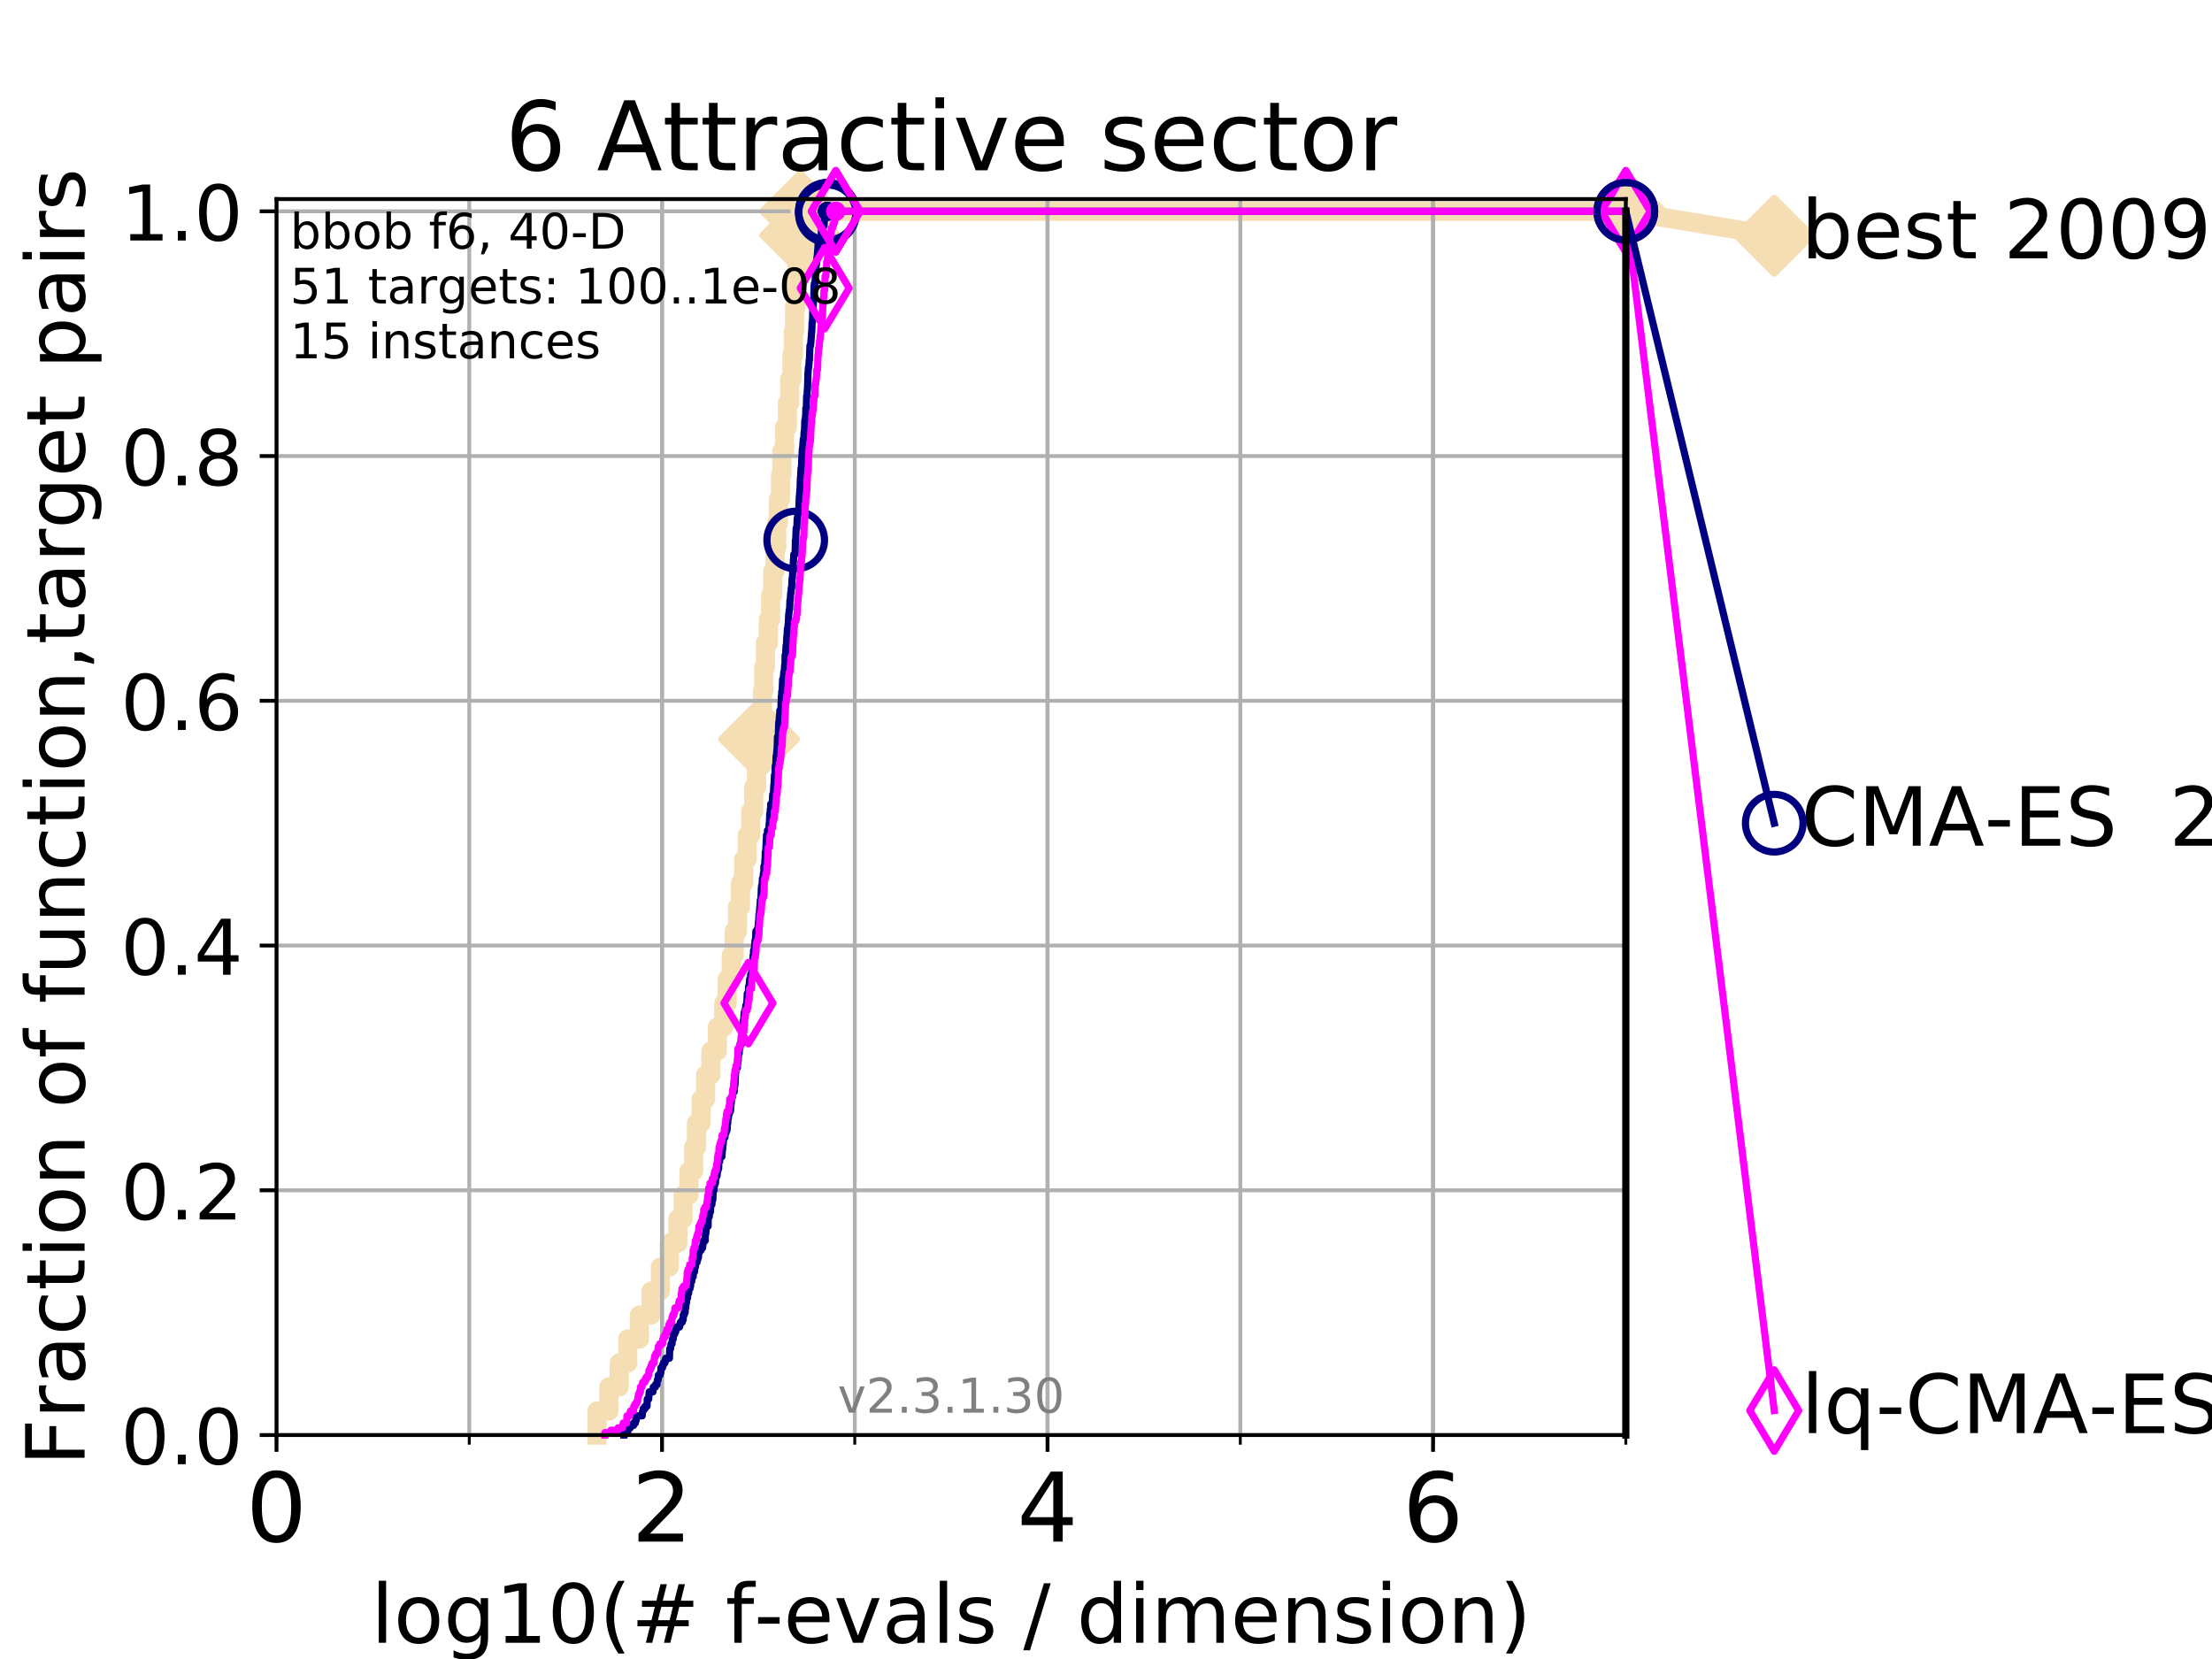 <?xml version="1.0" encoding="utf-8" standalone="no"?>
<!DOCTYPE svg PUBLIC "-//W3C//DTD SVG 1.1//EN"
  "http://www.w3.org/Graphics/SVG/1.1/DTD/svg11.dtd">
<!-- Created with matplotlib (https://matplotlib.org/) -->
<svg height="345.6pt" version="1.1" viewBox="0 0 460.8 345.6" width="460.8pt" xmlns="http://www.w3.org/2000/svg" xmlns:xlink="http://www.w3.org/1999/xlink">
 <defs>
  <style type="text/css">
*{stroke-linecap:butt;stroke-linejoin:round;}
  </style>
 </defs>
 <g id="figure_1">
  <g id="patch_1">
   <path d="M 0 345.6 
L 460.8 345.6 
L 460.8 0 
L 0 0 
z
" style="fill:#ffffff;"/>
  </g>
  <g id="axes_1">
   <g id="patch_2">
    <path d="M 57.6 298.944 
L 338.688 298.944 
L 338.688 41.472 
L 57.6 41.472 
z
" style="fill:#ffffff;"/>
   </g>
   <g id="line2d_1">
    <path d="M 124.378 298.944 
L 124.378 293.946 
L 126.847 293.946 
L 126.847 288.947 
L 128.988 288.947 
L 128.988 283.949 
L 130.763 283.949 
L 130.763 278.95 
L 133.205 278.95 
L 133.205 273.952 
L 135.617 273.952 
L 135.617 268.953 
L 137.567 268.953 
L 137.567 263.955 
L 139.414 263.955 
L 139.414 258.956 
L 141.203 258.956 
L 141.203 253.958 
L 142.294 253.958 
L 142.294 248.959 
L 143.537 248.959 
L 143.537 243.961 
L 144.493 243.961 
L 144.493 238.962 
L 145.089 238.962 
L 145.089 233.964 
L 146.053 233.964 
L 146.053 228.965 
L 146.987 228.965 
L 146.987 223.967 
L 148.084 223.967 
L 148.084 218.968 
L 149.438 218.968 
L 149.438 213.97 
L 150.773 213.97 
L 150.773 208.971 
L 151.478 208.971 
L 151.478 203.973 
L 152.337 203.973 
L 152.337 198.974 
L 152.941 198.974 
L 152.941 193.976 
L 153.641 193.976 
L 153.641 188.977 
L 154.261 188.977 
L 154.261 183.979 
L 154.921 183.979 
L 154.921 178.98 
L 155.657 178.98 
L 155.657 173.982 
L 156.385 173.982 
L 156.385 168.983 
L 157.004 168.983 
L 157.004 163.985 
L 157.592 163.985 
L 157.592 158.986 
L 158.131 158.986 
L 158.131 153.988 
L 158.436 153.988 
L 158.436 148.989 
L 158.831 148.989 
L 158.831 143.991 
L 159.093 143.991 
L 159.093 138.992 
L 159.453 138.992 
L 159.453 133.994 
L 160.058 133.994 
L 160.058 128.995 
L 160.538 128.995 
L 160.538 123.997 
L 160.969 123.997 
L 160.969 118.999 
L 161.443 118.999 
L 161.443 114 
L 161.788 114 
L 161.788 109.002 
L 162.147 109.002 
L 162.147 104.003 
L 162.596 104.003 
L 162.596 99.005 
L 162.866 99.005 
L 162.866 94.006 
L 163.435 94.006 
L 163.435 89.008 
L 164.021 89.008 
L 164.021 84.009 
L 164.502 84.009 
L 164.502 79.011 
L 164.969 79.011 
L 164.969 74.012 
L 165.286 74.012 
L 165.286 69.014 
L 165.529 69.014 
L 165.529 64.015 
L 165.834 64.015 
L 165.834 59.017 
L 166.046 59.017 
L 166.046 54.018 
L 166.34 54.018 
L 166.34 49.02 
L 166.712 49.02 
L 166.712 44.021 
L 338.688 44.021 
" style="fill:none;stroke:#f5deb3;stroke-linecap:square;stroke-width:4;"/>
   </g>
   <g id="line2d_2">
    <defs>
     <path d="M -0 7.778 
L 7.778 0 
L 0 -7.778 
L -7.778 -0 
z
" id="m03e5516ee6" style="stroke:#f5deb3;stroke-linejoin:miter;stroke-width:1.5;"/>
    </defs>
    <g>
     <use style="fill:#f5deb3;stroke:#f5deb3;stroke-linejoin:miter;stroke-width:1.5;" x="158.131" xlink:href="#m03e5516ee6" y="153.988"/>
     <use style="fill:#f5deb3;stroke:#f5deb3;stroke-linejoin:miter;stroke-width:1.5;" x="166.712" xlink:href="#m03e5516ee6" y="49.02"/>
     <use style="fill:#f5deb3;stroke:#f5deb3;stroke-linejoin:miter;stroke-width:1.5;" x="166.712" xlink:href="#m03e5516ee6" y="44.021"/>
     <use style="fill:#f5deb3;stroke:#f5deb3;stroke-linejoin:miter;stroke-width:1.5;" x="166.712" xlink:href="#m03e5516ee6" y="44.021"/>
     <use style="fill:#f5deb3;stroke:#f5deb3;stroke-linejoin:miter;stroke-width:1.5;" x="338.688" xlink:href="#m03e5516ee6" y="44.021"/>
    </g>
   </g>
   <g id="line2d_3">
    <path style="fill:none;stroke:#f5deb3;stroke-linecap:square;stroke-width:4;"/>
    <g/>
   </g>
   <g id="line2d_4">
    <path d="M 338.688 44.021 
L 369.608 49.12 
" style="fill:none;stroke:#f5deb3;stroke-linecap:square;stroke-width:4;"/>
    <g>
     <use style="fill:#f5deb3;stroke:#f5deb3;stroke-linejoin:miter;stroke-width:1.5;" x="338.688" xlink:href="#m03e5516ee6" y="44.021"/>
     <use style="fill:#f5deb3;stroke:#f5deb3;stroke-linejoin:miter;stroke-width:1.5;" x="369.608" xlink:href="#m03e5516ee6" y="49.12"/>
    </g>
   </g>
   <g id="matplotlib.axis_1">
    <g id="xtick_1">
     <g id="line2d_5">
      <path clip-path="url(#pd49a88f262)" d="M 57.6 298.944 
L 57.6 41.472 
" style="fill:none;stroke:#b0b0b0;stroke-linecap:square;stroke-width:0.8;"/>
     </g>
     <g id="line2d_6">
      <defs>
       <path d="M 0 0 
L 0 3.5 
" id="mbb0cb52659" style="stroke:#000000;stroke-width:0.8;"/>
      </defs>
      <g>
       <use style="stroke:#000000;stroke-width:0.8;" x="57.6" xlink:href="#mbb0cb52659" y="298.944"/>
      </g>
     </g>
     <g id="text_1">
      <!-- 0 -->
      <defs>
       <path d="M 31.781 66.406 
Q 24.172 66.406 20.328 58.906 
Q 16.5 51.422 16.5 36.375 
Q 16.5 21.391 20.328 13.891 
Q 24.172 6.391 31.781 6.391 
Q 39.453 6.391 43.281 13.891 
Q 47.125 21.391 47.125 36.375 
Q 47.125 51.422 43.281 58.906 
Q 39.453 66.406 31.781 66.406 
z
M 31.781 74.219 
Q 44.047 74.219 50.516 64.516 
Q 56.984 54.828 56.984 36.375 
Q 56.984 17.969 50.516 8.266 
Q 44.047 -1.422 31.781 -1.422 
Q 19.531 -1.422 13.062 8.266 
Q 6.594 17.969 6.594 36.375 
Q 6.594 54.828 13.062 64.516 
Q 19.531 74.219 31.781 74.219 
z
" id="DejaVuSans-48"/>
      </defs>
      <g transform="translate(51.237 321.141)scale(0.2 -0.2)">
       <use xlink:href="#DejaVuSans-48"/>
      </g>
     </g>
    </g>
    <g id="xtick_2">
     <g id="line2d_7">
      <path clip-path="url(#pd49a88f262)" d="M 137.911 298.944 
L 137.911 41.472 
" style="fill:none;stroke:#b0b0b0;stroke-linecap:square;stroke-width:0.8;"/>
     </g>
     <g id="line2d_8">
      <g>
       <use style="stroke:#000000;stroke-width:0.8;" x="137.911" xlink:href="#mbb0cb52659" y="298.944"/>
      </g>
     </g>
     <g id="text_2">
      <!-- 2 -->
      <defs>
       <path d="M 19.188 8.297 
L 53.609 8.297 
L 53.609 0 
L 7.328 0 
L 7.328 8.297 
Q 12.938 14.109 22.625 23.891 
Q 32.328 33.688 34.812 36.531 
Q 39.547 41.844 41.422 45.531 
Q 43.312 49.219 43.312 52.781 
Q 43.312 58.594 39.234 62.25 
Q 35.156 65.922 28.609 65.922 
Q 23.969 65.922 18.812 64.312 
Q 13.672 62.703 7.812 59.422 
L 7.812 69.391 
Q 13.766 71.781 18.938 73 
Q 24.125 74.219 28.422 74.219 
Q 39.75 74.219 46.484 68.547 
Q 53.219 62.891 53.219 53.422 
Q 53.219 48.922 51.531 44.891 
Q 49.859 40.875 45.406 35.406 
Q 44.188 33.984 37.641 27.219 
Q 31.109 20.453 19.188 8.297 
z
" id="DejaVuSans-50"/>
      </defs>
      <g transform="translate(131.548 321.141)scale(0.2 -0.2)">
       <use xlink:href="#DejaVuSans-50"/>
      </g>
     </g>
    </g>
    <g id="xtick_3">
     <g id="line2d_9">
      <path clip-path="url(#pd49a88f262)" d="M 218.222 298.944 
L 218.222 41.472 
" style="fill:none;stroke:#b0b0b0;stroke-linecap:square;stroke-width:0.8;"/>
     </g>
     <g id="line2d_10">
      <g>
       <use style="stroke:#000000;stroke-width:0.8;" x="218.222" xlink:href="#mbb0cb52659" y="298.944"/>
      </g>
     </g>
     <g id="text_3">
      <!-- 4 -->
      <defs>
       <path d="M 37.797 64.312 
L 12.891 25.391 
L 37.797 25.391 
z
M 35.203 72.906 
L 47.609 72.906 
L 47.609 25.391 
L 58.016 25.391 
L 58.016 17.188 
L 47.609 17.188 
L 47.609 0 
L 37.797 0 
L 37.797 17.188 
L 4.891 17.188 
L 4.891 26.703 
z
" id="DejaVuSans-52"/>
      </defs>
      <g transform="translate(211.859 321.141)scale(0.2 -0.2)">
       <use xlink:href="#DejaVuSans-52"/>
      </g>
     </g>
    </g>
    <g id="xtick_4">
     <g id="line2d_11">
      <path clip-path="url(#pd49a88f262)" d="M 298.533 298.944 
L 298.533 41.472 
" style="fill:none;stroke:#b0b0b0;stroke-linecap:square;stroke-width:0.8;"/>
     </g>
     <g id="line2d_12">
      <g>
       <use style="stroke:#000000;stroke-width:0.8;" x="298.533" xlink:href="#mbb0cb52659" y="298.944"/>
      </g>
     </g>
     <g id="text_4">
      <!-- 6 -->
      <defs>
       <path d="M 33.016 40.375 
Q 26.375 40.375 22.484 35.828 
Q 18.609 31.297 18.609 23.391 
Q 18.609 15.531 22.484 10.953 
Q 26.375 6.391 33.016 6.391 
Q 39.656 6.391 43.531 10.953 
Q 47.406 15.531 47.406 23.391 
Q 47.406 31.297 43.531 35.828 
Q 39.656 40.375 33.016 40.375 
z
M 52.594 71.297 
L 52.594 62.312 
Q 48.875 64.062 45.094 64.984 
Q 41.312 65.922 37.594 65.922 
Q 27.828 65.922 22.672 59.328 
Q 17.531 52.734 16.797 39.406 
Q 19.672 43.656 24.016 45.922 
Q 28.375 48.188 33.594 48.188 
Q 44.578 48.188 50.953 41.516 
Q 57.328 34.859 57.328 23.391 
Q 57.328 12.156 50.688 5.359 
Q 44.047 -1.422 33.016 -1.422 
Q 20.359 -1.422 13.672 8.266 
Q 6.984 17.969 6.984 36.375 
Q 6.984 53.656 15.188 63.938 
Q 23.391 74.219 37.203 74.219 
Q 40.922 74.219 44.703 73.484 
Q 48.484 72.75 52.594 71.297 
z
" id="DejaVuSans-54"/>
      </defs>
      <g transform="translate(292.17 321.141)scale(0.2 -0.2)">
       <use xlink:href="#DejaVuSans-54"/>
      </g>
     </g>
    </g>
    <g id="xtick_5">
     <g id="line2d_13">
      <path clip-path="url(#pd49a88f262)" d="M 57.6 298.944 
L 57.6 41.472 
" style="fill:none;stroke:#b0b0b0;stroke-linecap:square;stroke-width:0.8;"/>
     </g>
     <g id="line2d_14">
      <defs>
       <path d="M 0 0 
L 0 2 
" id="m9e279e7b78" style="stroke:#000000;stroke-width:0.6;"/>
      </defs>
      <g>
       <use style="stroke:#000000;stroke-width:0.6;" x="57.6" xlink:href="#m9e279e7b78" y="298.944"/>
      </g>
     </g>
    </g>
    <g id="xtick_6">
     <g id="line2d_15">
      <path clip-path="url(#pd49a88f262)" d="M 97.755 298.944 
L 97.755 41.472 
" style="fill:none;stroke:#b0b0b0;stroke-linecap:square;stroke-width:0.8;"/>
     </g>
     <g id="line2d_16">
      <g>
       <use style="stroke:#000000;stroke-width:0.6;" x="97.755" xlink:href="#m9e279e7b78" y="298.944"/>
      </g>
     </g>
    </g>
    <g id="xtick_7">
     <g id="line2d_17">
      <path clip-path="url(#pd49a88f262)" d="M 137.911 298.944 
L 137.911 41.472 
" style="fill:none;stroke:#b0b0b0;stroke-linecap:square;stroke-width:0.8;"/>
     </g>
     <g id="line2d_18">
      <g>
       <use style="stroke:#000000;stroke-width:0.6;" x="137.911" xlink:href="#m9e279e7b78" y="298.944"/>
      </g>
     </g>
    </g>
    <g id="xtick_8">
     <g id="line2d_19">
      <path clip-path="url(#pd49a88f262)" d="M 178.066 298.944 
L 178.066 41.472 
" style="fill:none;stroke:#b0b0b0;stroke-linecap:square;stroke-width:0.8;"/>
     </g>
     <g id="line2d_20">
      <g>
       <use style="stroke:#000000;stroke-width:0.6;" x="178.066" xlink:href="#m9e279e7b78" y="298.944"/>
      </g>
     </g>
    </g>
    <g id="xtick_9">
     <g id="line2d_21">
      <path clip-path="url(#pd49a88f262)" d="M 218.222 298.944 
L 218.222 41.472 
" style="fill:none;stroke:#b0b0b0;stroke-linecap:square;stroke-width:0.8;"/>
     </g>
     <g id="line2d_22">
      <g>
       <use style="stroke:#000000;stroke-width:0.6;" x="218.222" xlink:href="#m9e279e7b78" y="298.944"/>
      </g>
     </g>
    </g>
    <g id="xtick_10">
     <g id="line2d_23">
      <path clip-path="url(#pd49a88f262)" d="M 258.377 298.944 
L 258.377 41.472 
" style="fill:none;stroke:#b0b0b0;stroke-linecap:square;stroke-width:0.8;"/>
     </g>
     <g id="line2d_24">
      <g>
       <use style="stroke:#000000;stroke-width:0.6;" x="258.377" xlink:href="#m9e279e7b78" y="298.944"/>
      </g>
     </g>
    </g>
    <g id="xtick_11">
     <g id="line2d_25">
      <path clip-path="url(#pd49a88f262)" d="M 298.533 298.944 
L 298.533 41.472 
" style="fill:none;stroke:#b0b0b0;stroke-linecap:square;stroke-width:0.8;"/>
     </g>
     <g id="line2d_26">
      <g>
       <use style="stroke:#000000;stroke-width:0.6;" x="298.533" xlink:href="#m9e279e7b78" y="298.944"/>
      </g>
     </g>
    </g>
    <g id="xtick_12">
     <g id="line2d_27">
      <path clip-path="url(#pd49a88f262)" d="M 338.688 298.944 
L 338.688 41.472 
" style="fill:none;stroke:#b0b0b0;stroke-linecap:square;stroke-width:0.8;"/>
     </g>
     <g id="line2d_28">
      <g>
       <use style="stroke:#000000;stroke-width:0.6;" x="338.688" xlink:href="#m9e279e7b78" y="298.944"/>
      </g>
     </g>
    </g>
    <g id="text_5">
     <!-- log10(# f-evals / dimension) -->
     <defs>
      <path d="M 9.422 75.984 
L 18.406 75.984 
L 18.406 0 
L 9.422 0 
z
" id="DejaVuSans-108"/>
      <path d="M 30.609 48.391 
Q 23.391 48.391 19.188 42.75 
Q 14.984 37.109 14.984 27.297 
Q 14.984 17.484 19.156 11.844 
Q 23.344 6.203 30.609 6.203 
Q 37.797 6.203 41.984 11.859 
Q 46.188 17.531 46.188 27.297 
Q 46.188 37.016 41.984 42.703 
Q 37.797 48.391 30.609 48.391 
z
M 30.609 56 
Q 42.328 56 49.016 48.375 
Q 55.719 40.766 55.719 27.297 
Q 55.719 13.875 49.016 6.219 
Q 42.328 -1.422 30.609 -1.422 
Q 18.844 -1.422 12.172 6.219 
Q 5.516 13.875 5.516 27.297 
Q 5.516 40.766 12.172 48.375 
Q 18.844 56 30.609 56 
z
" id="DejaVuSans-111"/>
      <path d="M 45.406 27.984 
Q 45.406 37.75 41.375 43.109 
Q 37.359 48.484 30.078 48.484 
Q 22.859 48.484 18.828 43.109 
Q 14.797 37.75 14.797 27.984 
Q 14.797 18.266 18.828 12.891 
Q 22.859 7.516 30.078 7.516 
Q 37.359 7.516 41.375 12.891 
Q 45.406 18.266 45.406 27.984 
z
M 54.391 6.781 
Q 54.391 -7.172 48.188 -13.984 
Q 42 -20.797 29.203 -20.797 
Q 24.469 -20.797 20.266 -20.094 
Q 16.062 -19.391 12.109 -17.922 
L 12.109 -9.188 
Q 16.062 -11.328 19.922 -12.344 
Q 23.781 -13.375 27.781 -13.375 
Q 36.625 -13.375 41.016 -8.766 
Q 45.406 -4.156 45.406 5.172 
L 45.406 9.625 
Q 42.625 4.781 38.281 2.391 
Q 33.938 0 27.875 0 
Q 17.828 0 11.672 7.656 
Q 5.516 15.328 5.516 27.984 
Q 5.516 40.672 11.672 48.328 
Q 17.828 56 27.875 56 
Q 33.938 56 38.281 53.609 
Q 42.625 51.219 45.406 46.391 
L 45.406 54.688 
L 54.391 54.688 
z
" id="DejaVuSans-103"/>
      <path d="M 12.406 8.297 
L 28.516 8.297 
L 28.516 63.922 
L 10.984 60.406 
L 10.984 69.391 
L 28.422 72.906 
L 38.281 72.906 
L 38.281 8.297 
L 54.391 8.297 
L 54.391 0 
L 12.406 0 
z
" id="DejaVuSans-49"/>
      <path d="M 31 75.875 
Q 24.469 64.656 21.281 53.656 
Q 18.109 42.672 18.109 31.391 
Q 18.109 20.125 21.312 9.062 
Q 24.516 -2 31 -13.188 
L 23.188 -13.188 
Q 15.875 -1.703 12.234 9.375 
Q 8.594 20.453 8.594 31.391 
Q 8.594 42.281 12.203 53.312 
Q 15.828 64.359 23.188 75.875 
z
" id="DejaVuSans-40"/>
      <path d="M 51.125 44 
L 36.922 44 
L 32.812 27.688 
L 47.125 27.688 
z
M 43.797 71.781 
L 38.719 51.516 
L 52.984 51.516 
L 58.109 71.781 
L 65.922 71.781 
L 60.891 51.516 
L 76.125 51.516 
L 76.125 44 
L 58.984 44 
L 54.984 27.688 
L 70.516 27.688 
L 70.516 20.219 
L 53.078 20.219 
L 48 0 
L 40.188 0 
L 45.219 20.219 
L 30.906 20.219 
L 25.875 0 
L 18.016 0 
L 23.094 20.219 
L 7.719 20.219 
L 7.719 27.688 
L 24.906 27.688 
L 29 44 
L 13.281 44 
L 13.281 51.516 
L 30.906 51.516 
L 35.891 71.781 
z
" id="DejaVuSans-35"/>
      <path id="DejaVuSans-32"/>
      <path d="M 37.109 75.984 
L 37.109 68.5 
L 28.516 68.5 
Q 23.688 68.5 21.797 66.547 
Q 19.922 64.594 19.922 59.516 
L 19.922 54.688 
L 34.719 54.688 
L 34.719 47.703 
L 19.922 47.703 
L 19.922 0 
L 10.891 0 
L 10.891 47.703 
L 2.297 47.703 
L 2.297 54.688 
L 10.891 54.688 
L 10.891 58.5 
Q 10.891 67.625 15.141 71.797 
Q 19.391 75.984 28.609 75.984 
z
" id="DejaVuSans-102"/>
      <path d="M 4.891 31.391 
L 31.203 31.391 
L 31.203 23.391 
L 4.891 23.391 
z
" id="DejaVuSans-45"/>
      <path d="M 56.203 29.594 
L 56.203 25.203 
L 14.891 25.203 
Q 15.484 15.922 20.484 11.062 
Q 25.484 6.203 34.422 6.203 
Q 39.594 6.203 44.453 7.469 
Q 49.312 8.734 54.109 11.281 
L 54.109 2.781 
Q 49.266 0.734 44.188 -0.344 
Q 39.109 -1.422 33.891 -1.422 
Q 20.797 -1.422 13.156 6.188 
Q 5.516 13.812 5.516 26.812 
Q 5.516 40.234 12.766 48.109 
Q 20.016 56 32.328 56 
Q 43.359 56 49.781 48.891 
Q 56.203 41.797 56.203 29.594 
z
M 47.219 32.234 
Q 47.125 39.594 43.094 43.984 
Q 39.062 48.391 32.422 48.391 
Q 24.906 48.391 20.391 44.141 
Q 15.875 39.891 15.188 32.172 
z
" id="DejaVuSans-101"/>
      <path d="M 2.984 54.688 
L 12.5 54.688 
L 29.594 8.797 
L 46.688 54.688 
L 56.203 54.688 
L 35.688 0 
L 23.484 0 
z
" id="DejaVuSans-118"/>
      <path d="M 34.281 27.484 
Q 23.391 27.484 19.188 25 
Q 14.984 22.516 14.984 16.5 
Q 14.984 11.719 18.141 8.906 
Q 21.297 6.109 26.703 6.109 
Q 34.188 6.109 38.703 11.406 
Q 43.219 16.703 43.219 25.484 
L 43.219 27.484 
z
M 52.203 31.203 
L 52.203 0 
L 43.219 0 
L 43.219 8.297 
Q 40.141 3.328 35.547 0.953 
Q 30.953 -1.422 24.312 -1.422 
Q 15.922 -1.422 10.953 3.297 
Q 6 8.016 6 15.922 
Q 6 25.141 12.172 29.828 
Q 18.359 34.516 30.609 34.516 
L 43.219 34.516 
L 43.219 35.406 
Q 43.219 41.609 39.141 45 
Q 35.062 48.391 27.688 48.391 
Q 23 48.391 18.547 47.266 
Q 14.109 46.141 10.016 43.891 
L 10.016 52.203 
Q 14.938 54.109 19.578 55.047 
Q 24.219 56 28.609 56 
Q 40.484 56 46.344 49.844 
Q 52.203 43.703 52.203 31.203 
z
" id="DejaVuSans-97"/>
      <path d="M 44.281 53.078 
L 44.281 44.578 
Q 40.484 46.531 36.375 47.5 
Q 32.281 48.484 27.875 48.484 
Q 21.188 48.484 17.844 46.438 
Q 14.5 44.391 14.5 40.281 
Q 14.5 37.156 16.891 35.375 
Q 19.281 33.594 26.516 31.984 
L 29.594 31.297 
Q 39.156 29.25 43.188 25.516 
Q 47.219 21.781 47.219 15.094 
Q 47.219 7.469 41.188 3.016 
Q 35.156 -1.422 24.609 -1.422 
Q 20.219 -1.422 15.453 -0.562 
Q 10.688 0.297 5.422 2 
L 5.422 11.281 
Q 10.406 8.688 15.234 7.391 
Q 20.062 6.109 24.812 6.109 
Q 31.156 6.109 34.562 8.281 
Q 37.984 10.453 37.984 14.406 
Q 37.984 18.062 35.516 20.016 
Q 33.062 21.969 24.703 23.781 
L 21.578 24.516 
Q 13.234 26.266 9.516 29.906 
Q 5.812 33.547 5.812 39.891 
Q 5.812 47.609 11.281 51.797 
Q 16.75 56 26.812 56 
Q 31.781 56 36.172 55.266 
Q 40.578 54.547 44.281 53.078 
z
" id="DejaVuSans-115"/>
      <path d="M 25.391 72.906 
L 33.688 72.906 
L 8.297 -9.281 
L 0 -9.281 
z
" id="DejaVuSans-47"/>
      <path d="M 45.406 46.391 
L 45.406 75.984 
L 54.391 75.984 
L 54.391 0 
L 45.406 0 
L 45.406 8.203 
Q 42.578 3.328 38.25 0.953 
Q 33.938 -1.422 27.875 -1.422 
Q 17.969 -1.422 11.734 6.484 
Q 5.516 14.406 5.516 27.297 
Q 5.516 40.188 11.734 48.094 
Q 17.969 56 27.875 56 
Q 33.938 56 38.25 53.625 
Q 42.578 51.266 45.406 46.391 
z
M 14.797 27.297 
Q 14.797 17.391 18.875 11.75 
Q 22.953 6.109 30.078 6.109 
Q 37.203 6.109 41.297 11.75 
Q 45.406 17.391 45.406 27.297 
Q 45.406 37.203 41.297 42.844 
Q 37.203 48.484 30.078 48.484 
Q 22.953 48.484 18.875 42.844 
Q 14.797 37.203 14.797 27.297 
z
" id="DejaVuSans-100"/>
      <path d="M 9.422 54.688 
L 18.406 54.688 
L 18.406 0 
L 9.422 0 
z
M 9.422 75.984 
L 18.406 75.984 
L 18.406 64.594 
L 9.422 64.594 
z
" id="DejaVuSans-105"/>
      <path d="M 52 44.188 
Q 55.375 50.25 60.062 53.125 
Q 64.75 56 71.094 56 
Q 79.641 56 84.281 50.016 
Q 88.922 44.047 88.922 33.016 
L 88.922 0 
L 79.891 0 
L 79.891 32.719 
Q 79.891 40.578 77.094 44.375 
Q 74.312 48.188 68.609 48.188 
Q 61.625 48.188 57.562 43.547 
Q 53.516 38.922 53.516 30.906 
L 53.516 0 
L 44.484 0 
L 44.484 32.719 
Q 44.484 40.625 41.703 44.406 
Q 38.922 48.188 33.109 48.188 
Q 26.219 48.188 22.156 43.531 
Q 18.109 38.875 18.109 30.906 
L 18.109 0 
L 9.078 0 
L 9.078 54.688 
L 18.109 54.688 
L 18.109 46.188 
Q 21.188 51.219 25.484 53.609 
Q 29.781 56 35.688 56 
Q 41.656 56 45.828 52.969 
Q 50 49.953 52 44.188 
z
" id="DejaVuSans-109"/>
      <path d="M 54.891 33.016 
L 54.891 0 
L 45.906 0 
L 45.906 32.719 
Q 45.906 40.484 42.875 44.328 
Q 39.844 48.188 33.797 48.188 
Q 26.516 48.188 22.312 43.547 
Q 18.109 38.922 18.109 30.906 
L 18.109 0 
L 9.078 0 
L 9.078 54.688 
L 18.109 54.688 
L 18.109 46.188 
Q 21.344 51.125 25.703 53.562 
Q 30.078 56 35.797 56 
Q 45.219 56 50.047 50.172 
Q 54.891 44.344 54.891 33.016 
z
" id="DejaVuSans-110"/>
      <path d="M 8.016 75.875 
L 15.828 75.875 
Q 23.141 64.359 26.781 53.312 
Q 30.422 42.281 30.422 31.391 
Q 30.422 20.453 26.781 9.375 
Q 23.141 -1.703 15.828 -13.188 
L 8.016 -13.188 
Q 14.5 -2 17.703 9.062 
Q 20.906 20.125 20.906 31.391 
Q 20.906 42.672 17.703 53.656 
Q 14.5 64.656 8.016 75.875 
z
" id="DejaVuSans-41"/>
     </defs>
     <g transform="translate(77.303 342.218)scale(0.17 -0.17)">
      <use xlink:href="#DejaVuSans-108"/>
      <use x="27.783" xlink:href="#DejaVuSans-111"/>
      <use x="88.965" xlink:href="#DejaVuSans-103"/>
      <use x="152.441" xlink:href="#DejaVuSans-49"/>
      <use x="216.064" xlink:href="#DejaVuSans-48"/>
      <use x="279.688" xlink:href="#DejaVuSans-40"/>
      <use x="318.701" xlink:href="#DejaVuSans-35"/>
      <use x="402.49" xlink:href="#DejaVuSans-32"/>
      <use x="434.277" xlink:href="#DejaVuSans-102"/>
      <use x="469.404" xlink:href="#DejaVuSans-45"/>
      <use x="505.488" xlink:href="#DejaVuSans-101"/>
      <use x="567.012" xlink:href="#DejaVuSans-118"/>
      <use x="626.191" xlink:href="#DejaVuSans-97"/>
      <use x="687.471" xlink:href="#DejaVuSans-108"/>
      <use x="715.254" xlink:href="#DejaVuSans-115"/>
      <use x="767.354" xlink:href="#DejaVuSans-32"/>
      <use x="799.141" xlink:href="#DejaVuSans-47"/>
      <use x="832.832" xlink:href="#DejaVuSans-32"/>
      <use x="864.619" xlink:href="#DejaVuSans-100"/>
      <use x="928.096" xlink:href="#DejaVuSans-105"/>
      <use x="955.879" xlink:href="#DejaVuSans-109"/>
      <use x="1053.291" xlink:href="#DejaVuSans-101"/>
      <use x="1114.814" xlink:href="#DejaVuSans-110"/>
      <use x="1178.193" xlink:href="#DejaVuSans-115"/>
      <use x="1230.293" xlink:href="#DejaVuSans-105"/>
      <use x="1258.076" xlink:href="#DejaVuSans-111"/>
      <use x="1319.258" xlink:href="#DejaVuSans-110"/>
      <use x="1382.637" xlink:href="#DejaVuSans-41"/>
     </g>
    </g>
   </g>
   <g id="matplotlib.axis_2">
    <g id="ytick_1">
     <g id="line2d_29">
      <path clip-path="url(#pd49a88f262)" d="M 57.6 298.944 
L 338.688 298.944 
" style="fill:none;stroke:#b0b0b0;stroke-linecap:square;stroke-width:0.8;"/>
     </g>
     <g id="line2d_30">
      <defs>
       <path d="M 0 0 
L -3.5 0 
" id="m390a4ee1b4" style="stroke:#000000;stroke-width:0.8;"/>
      </defs>
      <g>
       <use style="stroke:#000000;stroke-width:0.8;" x="57.6" xlink:href="#m390a4ee1b4" y="298.944"/>
      </g>
     </g>
     <g id="text_6">
      <!-- 0.0 -->
      <defs>
       <path d="M 10.688 12.406 
L 21 12.406 
L 21 0 
L 10.688 0 
z
" id="DejaVuSans-46"/>
      </defs>
      <g transform="translate(25.155 305.023)scale(0.16 -0.16)">
       <use xlink:href="#DejaVuSans-48"/>
       <use x="63.623" xlink:href="#DejaVuSans-46"/>
       <use x="95.41" xlink:href="#DejaVuSans-48"/>
      </g>
     </g>
    </g>
    <g id="ytick_2">
     <g id="line2d_31">
      <path clip-path="url(#pd49a88f262)" d="M 57.6 247.959 
L 338.688 247.959 
" style="fill:none;stroke:#b0b0b0;stroke-linecap:square;stroke-width:0.8;"/>
     </g>
     <g id="line2d_32">
      <g>
       <use style="stroke:#000000;stroke-width:0.8;" x="57.6" xlink:href="#m390a4ee1b4" y="247.959"/>
      </g>
     </g>
     <g id="text_7">
      <!-- 0.2 -->
      <g transform="translate(25.155 254.038)scale(0.16 -0.16)">
       <use xlink:href="#DejaVuSans-48"/>
       <use x="63.623" xlink:href="#DejaVuSans-46"/>
       <use x="95.41" xlink:href="#DejaVuSans-50"/>
      </g>
     </g>
    </g>
    <g id="ytick_3">
     <g id="line2d_33">
      <path clip-path="url(#pd49a88f262)" d="M 57.6 196.975 
L 338.688 196.975 
" style="fill:none;stroke:#b0b0b0;stroke-linecap:square;stroke-width:0.8;"/>
     </g>
     <g id="line2d_34">
      <g>
       <use style="stroke:#000000;stroke-width:0.8;" x="57.6" xlink:href="#m390a4ee1b4" y="196.975"/>
      </g>
     </g>
     <g id="text_8">
      <!-- 0.4 -->
      <g transform="translate(25.155 203.054)scale(0.16 -0.16)">
       <use xlink:href="#DejaVuSans-48"/>
       <use x="63.623" xlink:href="#DejaVuSans-46"/>
       <use x="95.41" xlink:href="#DejaVuSans-52"/>
      </g>
     </g>
    </g>
    <g id="ytick_4">
     <g id="line2d_35">
      <path clip-path="url(#pd49a88f262)" d="M 57.6 145.99 
L 338.688 145.99 
" style="fill:none;stroke:#b0b0b0;stroke-linecap:square;stroke-width:0.8;"/>
     </g>
     <g id="line2d_36">
      <g>
       <use style="stroke:#000000;stroke-width:0.8;" x="57.6" xlink:href="#m390a4ee1b4" y="145.99"/>
      </g>
     </g>
     <g id="text_9">
      <!-- 0.6 -->
      <g transform="translate(25.155 152.069)scale(0.16 -0.16)">
       <use xlink:href="#DejaVuSans-48"/>
       <use x="63.623" xlink:href="#DejaVuSans-46"/>
       <use x="95.41" xlink:href="#DejaVuSans-54"/>
      </g>
     </g>
    </g>
    <g id="ytick_5">
     <g id="line2d_37">
      <path clip-path="url(#pd49a88f262)" d="M 57.6 95.006 
L 338.688 95.006 
" style="fill:none;stroke:#b0b0b0;stroke-linecap:square;stroke-width:0.8;"/>
     </g>
     <g id="line2d_38">
      <g>
       <use style="stroke:#000000;stroke-width:0.8;" x="57.6" xlink:href="#m390a4ee1b4" y="95.006"/>
      </g>
     </g>
     <g id="text_10">
      <!-- 0.8 -->
      <defs>
       <path d="M 31.781 34.625 
Q 24.75 34.625 20.719 30.859 
Q 16.703 27.094 16.703 20.516 
Q 16.703 13.922 20.719 10.156 
Q 24.75 6.391 31.781 6.391 
Q 38.812 6.391 42.859 10.172 
Q 46.922 13.969 46.922 20.516 
Q 46.922 27.094 42.891 30.859 
Q 38.875 34.625 31.781 34.625 
z
M 21.922 38.812 
Q 15.578 40.375 12.031 44.719 
Q 8.5 49.078 8.5 55.328 
Q 8.5 64.062 14.719 69.141 
Q 20.953 74.219 31.781 74.219 
Q 42.672 74.219 48.875 69.141 
Q 55.078 64.062 55.078 55.328 
Q 55.078 49.078 51.531 44.719 
Q 48 40.375 41.703 38.812 
Q 48.828 37.156 52.797 32.312 
Q 56.781 27.484 56.781 20.516 
Q 56.781 9.906 50.312 4.234 
Q 43.844 -1.422 31.781 -1.422 
Q 19.734 -1.422 13.25 4.234 
Q 6.781 9.906 6.781 20.516 
Q 6.781 27.484 10.781 32.312 
Q 14.797 37.156 21.922 38.812 
z
M 18.312 54.391 
Q 18.312 48.734 21.844 45.562 
Q 25.391 42.391 31.781 42.391 
Q 38.141 42.391 41.719 45.562 
Q 45.312 48.734 45.312 54.391 
Q 45.312 60.062 41.719 63.234 
Q 38.141 66.406 31.781 66.406 
Q 25.391 66.406 21.844 63.234 
Q 18.312 60.062 18.312 54.391 
z
" id="DejaVuSans-56"/>
      </defs>
      <g transform="translate(25.155 101.085)scale(0.16 -0.16)">
       <use xlink:href="#DejaVuSans-48"/>
       <use x="63.623" xlink:href="#DejaVuSans-46"/>
       <use x="95.41" xlink:href="#DejaVuSans-56"/>
      </g>
     </g>
    </g>
    <g id="ytick_6">
     <g id="line2d_39">
      <path clip-path="url(#pd49a88f262)" d="M 57.6 44.021 
L 338.688 44.021 
" style="fill:none;stroke:#b0b0b0;stroke-linecap:square;stroke-width:0.8;"/>
     </g>
     <g id="line2d_40">
      <g>
       <use style="stroke:#000000;stroke-width:0.8;" x="57.6" xlink:href="#m390a4ee1b4" y="44.021"/>
      </g>
     </g>
     <g id="text_11">
      <!-- 1.0 -->
      <g transform="translate(25.155 50.1)scale(0.16 -0.16)">
       <use xlink:href="#DejaVuSans-49"/>
       <use x="63.623" xlink:href="#DejaVuSans-46"/>
       <use x="95.41" xlink:href="#DejaVuSans-48"/>
      </g>
     </g>
    </g>
    <g id="text_12">
     <!-- Fraction of function,target pairs -->
     <defs>
      <path d="M 9.812 72.906 
L 51.703 72.906 
L 51.703 64.594 
L 19.672 64.594 
L 19.672 43.109 
L 48.578 43.109 
L 48.578 34.812 
L 19.672 34.812 
L 19.672 0 
L 9.812 0 
z
" id="DejaVuSans-70"/>
      <path d="M 41.109 46.297 
Q 39.594 47.172 37.812 47.578 
Q 36.031 48 33.891 48 
Q 26.266 48 22.188 43.047 
Q 18.109 38.094 18.109 28.812 
L 18.109 0 
L 9.078 0 
L 9.078 54.688 
L 18.109 54.688 
L 18.109 46.188 
Q 20.953 51.172 25.484 53.578 
Q 30.031 56 36.531 56 
Q 37.453 56 38.578 55.875 
Q 39.703 55.766 41.062 55.516 
z
" id="DejaVuSans-114"/>
      <path d="M 48.781 52.594 
L 48.781 44.188 
Q 44.969 46.297 41.141 47.344 
Q 37.312 48.391 33.406 48.391 
Q 24.656 48.391 19.812 42.844 
Q 14.984 37.312 14.984 27.297 
Q 14.984 17.281 19.812 11.734 
Q 24.656 6.203 33.406 6.203 
Q 37.312 6.203 41.141 7.25 
Q 44.969 8.297 48.781 10.406 
L 48.781 2.094 
Q 45.016 0.344 40.984 -0.531 
Q 36.969 -1.422 32.422 -1.422 
Q 20.062 -1.422 12.781 6.344 
Q 5.516 14.109 5.516 27.297 
Q 5.516 40.672 12.859 48.328 
Q 20.219 56 33.016 56 
Q 37.156 56 41.109 55.141 
Q 45.062 54.297 48.781 52.594 
z
" id="DejaVuSans-99"/>
      <path d="M 18.312 70.219 
L 18.312 54.688 
L 36.812 54.688 
L 36.812 47.703 
L 18.312 47.703 
L 18.312 18.016 
Q 18.312 11.328 20.141 9.422 
Q 21.969 7.516 27.594 7.516 
L 36.812 7.516 
L 36.812 0 
L 27.594 0 
Q 17.188 0 13.234 3.875 
Q 9.281 7.766 9.281 18.016 
L 9.281 47.703 
L 2.688 47.703 
L 2.688 54.688 
L 9.281 54.688 
L 9.281 70.219 
z
" id="DejaVuSans-116"/>
      <path d="M 8.5 21.578 
L 8.5 54.688 
L 17.484 54.688 
L 17.484 21.922 
Q 17.484 14.156 20.5 10.266 
Q 23.531 6.391 29.594 6.391 
Q 36.859 6.391 41.078 11.031 
Q 45.312 15.672 45.312 23.688 
L 45.312 54.688 
L 54.297 54.688 
L 54.297 0 
L 45.312 0 
L 45.312 8.406 
Q 42.047 3.422 37.719 1 
Q 33.406 -1.422 27.688 -1.422 
Q 18.266 -1.422 13.375 4.438 
Q 8.5 10.297 8.5 21.578 
z
M 31.109 56 
z
" id="DejaVuSans-117"/>
      <path d="M 11.719 12.406 
L 22.016 12.406 
L 22.016 4 
L 14.016 -11.625 
L 7.719 -11.625 
L 11.719 4 
z
" id="DejaVuSans-44"/>
      <path d="M 18.109 8.203 
L 18.109 -20.797 
L 9.078 -20.797 
L 9.078 54.688 
L 18.109 54.688 
L 18.109 46.391 
Q 20.953 51.266 25.266 53.625 
Q 29.594 56 35.594 56 
Q 45.562 56 51.781 48.094 
Q 58.016 40.188 58.016 27.297 
Q 58.016 14.406 51.781 6.484 
Q 45.562 -1.422 35.594 -1.422 
Q 29.594 -1.422 25.266 0.953 
Q 20.953 3.328 18.109 8.203 
z
M 48.688 27.297 
Q 48.688 37.203 44.609 42.844 
Q 40.531 48.484 33.406 48.484 
Q 26.266 48.484 22.188 42.844 
Q 18.109 37.203 18.109 27.297 
Q 18.109 17.391 22.188 11.75 
Q 26.266 6.109 33.406 6.109 
Q 40.531 6.109 44.609 11.75 
Q 48.688 17.391 48.688 27.297 
z
" id="DejaVuSans-112"/>
     </defs>
     <g transform="translate(17.62 305.347)rotate(-90)scale(0.17 -0.17)">
      <use xlink:href="#DejaVuSans-70"/>
      <use x="57.41" xlink:href="#DejaVuSans-114"/>
      <use x="98.523" xlink:href="#DejaVuSans-97"/>
      <use x="159.803" xlink:href="#DejaVuSans-99"/>
      <use x="214.783" xlink:href="#DejaVuSans-116"/>
      <use x="253.992" xlink:href="#DejaVuSans-105"/>
      <use x="281.775" xlink:href="#DejaVuSans-111"/>
      <use x="342.957" xlink:href="#DejaVuSans-110"/>
      <use x="406.336" xlink:href="#DejaVuSans-32"/>
      <use x="438.123" xlink:href="#DejaVuSans-111"/>
      <use x="499.305" xlink:href="#DejaVuSans-102"/>
      <use x="534.51" xlink:href="#DejaVuSans-32"/>
      <use x="566.297" xlink:href="#DejaVuSans-102"/>
      <use x="601.502" xlink:href="#DejaVuSans-117"/>
      <use x="664.881" xlink:href="#DejaVuSans-110"/>
      <use x="728.26" xlink:href="#DejaVuSans-99"/>
      <use x="783.24" xlink:href="#DejaVuSans-116"/>
      <use x="822.449" xlink:href="#DejaVuSans-105"/>
      <use x="850.232" xlink:href="#DejaVuSans-111"/>
      <use x="911.414" xlink:href="#DejaVuSans-110"/>
      <use x="974.793" xlink:href="#DejaVuSans-44"/>
      <use x="1006.58" xlink:href="#DejaVuSans-116"/>
      <use x="1045.789" xlink:href="#DejaVuSans-97"/>
      <use x="1107.068" xlink:href="#DejaVuSans-114"/>
      <use x="1148.166" xlink:href="#DejaVuSans-103"/>
      <use x="1211.643" xlink:href="#DejaVuSans-101"/>
      <use x="1273.166" xlink:href="#DejaVuSans-116"/>
      <use x="1312.375" xlink:href="#DejaVuSans-32"/>
      <use x="1344.162" xlink:href="#DejaVuSans-112"/>
      <use x="1407.639" xlink:href="#DejaVuSans-97"/>
      <use x="1468.918" xlink:href="#DejaVuSans-105"/>
      <use x="1496.701" xlink:href="#DejaVuSans-114"/>
      <use x="1537.814" xlink:href="#DejaVuSans-115"/>
     </g>
    </g>
   </g>
   <g id="line2d_41">
    <defs>
     <path d="M 0 1.5 
C 0.398 1.5 0.779 1.342 1.061 1.061 
C 1.342 0.779 1.5 0.398 1.5 0 
C 1.5 -0.398 1.342 -0.779 1.061 -1.061 
C 0.779 -1.342 0.398 -1.5 0 -1.5 
C -0.398 -1.5 -0.779 -1.342 -1.061 -1.061 
C -1.342 -0.779 -1.5 -0.398 -1.5 0 
C -1.5 0.398 -1.342 0.779 -1.061 1.061 
C -0.779 1.342 -0.398 1.5 0 1.5 
z
" id="m1eadf33f1a" style="stroke:#f5deb3;"/>
    </defs>
    <g>
     <use style="fill:#f5deb3;stroke:#f5deb3;" x="166.712" xlink:href="#m1eadf33f1a" y="44.021"/>
     <use style="fill:#f5deb3;stroke:#f5deb3;" x="166.712" xlink:href="#m1eadf33f1a" y="44.021"/>
    </g>
   </g>
   <g id="line2d_42">
    <defs>
     <path d="M 0 1.5 
C 0.398 1.5 0.779 1.342 1.061 1.061 
C 1.342 0.779 1.5 0.398 1.5 0 
C 1.5 -0.398 1.342 -0.779 1.061 -1.061 
C 0.779 -1.342 0.398 -1.5 0 -1.5 
C -0.398 -1.5 -0.779 -1.342 -1.061 -1.061 
C -1.342 -0.779 -1.5 -0.398 -1.5 0 
C -1.5 0.398 -1.342 0.779 -1.061 1.061 
C -0.779 1.342 -0.398 1.5 0 1.5 
z
" id="md17cdd1670" style="stroke:#000080;"/>
    </defs>
    <g>
     <use style="fill:#000080;stroke:#000080;" x="172.363" xlink:href="#md17cdd1670" y="44.021"/>
     <use style="fill:#000080;stroke:#000080;" x="172.363" xlink:href="#md17cdd1670" y="44.021"/>
    </g>
   </g>
   <g id="line2d_43">
    <path d="M 129.971 298.944 
L 129.971 298.444 
L 130.731 298.444 
L 130.731 297.944 
L 130.888 297.944 
L 130.888 297.444 
L 131.307 297.444 
L 131.307 296.945 
L 131.981 296.945 
L 131.981 296.445 
L 132.351 296.445 
L 132.351 295.945 
L 132.512 295.945 
L 132.512 295.445 
L 132.636 295.445 
L 132.636 294.945 
L 133.778 294.945 
L 133.866 293.946 
L 133.987 293.946 
L 133.987 293.446 
L 134.375 293.446 
L 134.375 292.946 
L 134.787 292.946 
L 134.839 291.446 
L 135.138 291.446 
L 135.245 289.947 
L 136.02 289.947 
L 136.083 288.947 
L 136.528 288.947 
L 136.528 288.447 
L 136.869 288.447 
L 136.938 287.447 
L 137.112 287.447 
L 137.144 286.448 
L 137.523 286.448 
L 137.523 285.948 
L 137.674 285.948 
L 137.678 284.948 
L 138.002 284.948 
L 138.002 284.448 
L 138.175 284.448 
L 138.175 283.949 
L 138.507 283.949 
L 138.507 283.449 
L 138.687 283.449 
L 138.687 282.949 
L 139.45 282.949 
L 139.517 280.949 
L 139.691 280.949 
L 139.794 279.95 
L 140.004 279.95 
L 140.05 278.95 
L 140.249 278.95 
L 140.265 277.95 
L 140.54 277.95 
L 140.54 277.451 
L 140.764 277.451 
L 140.764 276.951 
L 140.908 276.951 
L 140.908 276.451 
L 141.56 276.451 
L 141.56 275.951 
L 141.718 275.951 
L 141.718 275.451 
L 142.117 275.451 
L 142.117 274.951 
L 142.321 274.951 
L 142.325 273.952 
L 142.52 273.952 
L 142.52 273.452 
L 142.733 273.452 
L 142.743 272.452 
L 142.864 272.452 
L 142.914 271.452 
L 142.999 271.452 
L 143.07 270.453 
L 143.215 270.453 
L 143.27 269.453 
L 143.452 269.453 
L 143.493 268.453 
L 143.741 268.453 
L 143.741 267.953 
L 143.856 267.953 
L 143.89 266.954 
L 144.093 266.954 
L 144.179 265.954 
L 144.412 265.954 
L 144.415 264.954 
L 144.68 264.954 
L 144.774 263.955 
L 144.874 263.955 
L 144.95 262.955 
L 145.213 262.955 
L 145.213 262.455 
L 145.353 262.455 
L 145.353 261.955 
L 145.5 261.955 
L 145.573 260.956 
L 145.688 260.956 
L 145.688 260.456 
L 146.05 260.456 
L 146.05 259.956 
L 146.364 259.956 
L 146.447 258.956 
L 146.541 258.956 
L 146.541 258.456 
L 146.911 258.456 
L 146.927 256.957 
L 147.046 256.957 
L 147.108 255.457 
L 147.507 255.457 
L 147.543 253.458 
L 147.76 253.458 
L 147.804 252.458 
L 148.003 252.458 
L 148.059 250.959 
L 148.297 250.959 
L 148.371 249.959 
L 148.49 249.959 
L 148.578 247.959 
L 148.736 247.959 
L 148.78 246.96 
L 148.878 246.96 
L 148.878 246.46 
L 149.051 246.46 
L 149.074 245.46 
L 149.173 245.46 
L 149.173 244.96 
L 149.382 244.96 
L 149.468 243.961 
L 149.539 243.961 
L 149.539 243.461 
L 149.711 243.461 
L 149.74 241.961 
L 149.925 241.961 
L 149.933 240.962 
L 150.387 240.962 
L 150.491 239.462 
L 150.54 239.462 
L 150.58 238.462 
L 150.651 238.462 
L 150.731 236.963 
L 151.015 236.963 
L 151.101 235.963 
L 151.262 235.963 
L 151.262 235.463 
L 151.46 235.463 
L 151.54 233.964 
L 151.607 233.964 
L 151.643 232.964 
L 151.734 232.964 
L 151.831 231.964 
L 151.981 231.964 
L 151.981 231.464 
L 152.173 231.464 
L 152.278 229.965 
L 152.324 229.965 
L 152.387 228.965 
L 152.436 228.965 
L 152.436 228.465 
L 152.634 228.465 
L 152.638 227.466 
L 152.944 227.466 
L 153.053 225.966 
L 153.115 225.966 
L 153.222 223.467 
L 153.267 223.467 
L 153.321 222.467 
L 153.609 222.467 
L 153.699 220.968 
L 153.789 220.968 
L 153.836 219.468 
L 153.984 219.468 
L 154.007 218.468 
L 154.122 218.468 
L 154.171 217.469 
L 154.502 217.469 
L 154.569 215.469 
L 154.67 215.469 
L 154.735 213.97 
L 154.822 213.97 
L 154.883 212.47 
L 154.936 212.47 
L 155.018 210.971 
L 155.15 210.971 
L 155.15 210.471 
L 155.294 210.471 
L 155.355 209.471 
L 155.484 209.471 
L 155.587 208.471 
L 155.603 208.471 
L 155.671 206.972 
L 155.901 206.972 
L 155.949 205.472 
L 156.039 205.472 
L 156.137 204.473 
L 156.16 204.473 
L 156.16 203.973 
L 156.323 203.973 
L 156.39 202.973 
L 156.546 202.973 
L 156.637 201.973 
L 156.68 201.973 
L 156.792 199.974 
L 156.809 199.974 
L 156.9 198.974 
L 156.965 198.974 
L 156.985 197.975 
L 157.131 197.975 
L 157.228 196.475 
L 157.272 196.475 
L 157.272 195.975 
L 157.385 195.975 
L 157.464 193.976 
L 157.778 193.976 
L 157.778 193.476 
L 157.905 193.476 
L 158.006 191.976 
L 158.05 191.976 
L 158.112 190.477 
L 158.184 190.477 
L 158.285 188.977 
L 158.318 188.977 
L 158.397 187.478 
L 158.514 187.478 
L 158.606 184.979 
L 158.654 184.979 
L 158.654 184.479 
L 158.787 184.479 
L 158.818 182.979 
L 158.971 182.979 
L 159.025 181.979 
L 159.125 181.979 
L 159.13 180.48 
L 159.274 180.48 
L 159.355 178.98 
L 159.396 178.98 
L 159.421 177.481 
L 159.524 177.481 
L 159.623 174.982 
L 159.653 174.982 
L 159.674 173.982 
L 159.866 173.982 
L 159.886 172.982 
L 160.149 172.982 
L 160.236 171.483 
L 160.292 171.483 
L 160.356 169.483 
L 160.436 169.483 
L 160.474 168.484 
L 160.548 168.484 
L 160.556 167.484 
L 160.861 167.484 
L 160.972 165.484 
L 161.111 165.484 
L 161.21 163.485 
L 161.251 163.485 
L 161.339 161.486 
L 161.428 161.486 
L 161.507 159.486 
L 161.609 159.486 
L 161.684 157.487 
L 161.755 157.487 
L 161.861 155.987 
L 161.888 155.987 
L 161.965 153.488 
L 162.129 153.488 
L 162.226 150.489 
L 162.282 150.489 
L 162.378 148.989 
L 162.419 148.989 
L 162.452 147.99 
L 162.665 147.99 
L 162.775 144.991 
L 162.819 144.991 
L 162.861 143.991 
L 162.943 143.991 
L 163.033 141.492 
L 163.177 141.492 
L 163.28 139.992 
L 163.372 139.992 
L 163.466 138.493 
L 163.524 138.493 
L 163.555 136.493 
L 163.658 136.493 
L 163.753 134.494 
L 163.823 134.494 
L 163.915 132.494 
L 163.959 132.494 
L 164.026 130.995 
L 164.093 130.995 
L 164.192 129.995 
L 164.209 129.995 
L 164.302 127.996 
L 164.334 127.996 
L 164.419 126.996 
L 164.488 126.996 
L 164.564 124.997 
L 164.616 124.997 
L 164.723 123.497 
L 164.787 123.497 
L 164.836 122.497 
L 164.914 122.497 
L 165.002 120.498 
L 165.071 120.498 
L 165.135 118.999 
L 165.191 118.999 
L 165.296 116.499 
L 165.321 116.499 
L 165.359 115.5 
L 165.635 115.5 
L 165.698 112.5 
L 165.762 112.5 
L 165.862 110.001 
L 166.002 110.001 
L 166.069 108.002 
L 166.158 108.002 
L 166.189 107.002 
L 166.3 107.002 
L 166.355 106.002 
L 166.414 106.002 
L 166.503 103.503 
L 166.533 103.503 
L 166.627 102.004 
L 166.658 102.004 
L 166.743 99.504 
L 166.77 99.504 
L 166.878 97.505 
L 166.957 97.505 
L 167.058 95.006 
L 167.083 95.006 
L 167.144 93.506 
L 167.201 93.506 
L 167.291 92.007 
L 167.335 92.007 
L 167.335 91.507 
L 167.447 91.507 
L 167.511 90.007 
L 167.576 90.007 
L 167.671 87.508 
L 167.727 87.508 
L 167.834 86.508 
L 167.85 86.508 
L 167.872 85.009 
L 167.976 85.009 
L 168.036 82.51 
L 168.102 82.51 
L 168.201 81.01 
L 168.22 81.01 
L 168.324 77.511 
L 168.356 77.511 
L 168.405 76.511 
L 168.482 76.511 
L 168.575 75.012 
L 168.618 75.012 
L 168.726 72.013 
L 168.868 72.013 
L 168.974 70.513 
L 168.985 70.513 
L 169.092 69.014 
L 169.115 69.014 
L 169.19 67.014 
L 169.256 67.014 
L 169.343 64.015 
L 169.399 64.015 
L 169.453 62.516 
L 169.514 62.516 
L 169.588 59.517 
L 169.649 59.517 
L 169.649 59.017 
L 169.803 59.017 
L 169.911 56.018 
L 169.948 56.018 
L 170.054 55.018 
L 170.088 55.018 
L 170.195 53.518 
L 170.241 53.518 
L 170.348 52.019 
L 170.37 52.019 
L 170.448 50.519 
L 170.568 50.519 
L 170.645 49.52 
L 171.039 49.52 
L 171.118 48.02 
L 171.434 48.02 
L 171.465 47.02 
L 171.663 47.02 
L 171.756 45.521 
L 171.986 45.521 
L 171.986 45.021 
L 172.352 45.021 
L 172.363 44.021 
L 338.688 44.021 
L 338.688 44.021 
" style="fill:none;stroke:#000080;stroke-linecap:square;stroke-width:1.5;"/>
   </g>
   <g id="line2d_44">
    <defs>
     <path d="M 0 6 
C 1.591 6 3.117 5.368 4.243 4.243 
C 5.368 3.117 6 1.591 6 0 
C 6 -1.591 5.368 -3.117 4.243 -4.243 
C 3.117 -5.368 1.591 -6 0 -6 
C -1.591 -6 -3.117 -5.368 -4.243 -4.243 
C -5.368 -3.117 -6 -1.591 -6 0 
C -6 1.591 -5.368 3.117 -4.243 4.243 
C -3.117 5.368 -1.591 6 0 6 
z
" id="m33a6df55de" style="stroke:#000080;stroke-width:1.5;"/>
    </defs>
    <g>
     <use style="fill-opacity:0;stroke:#000080;stroke-width:1.5;" x="165.762" xlink:href="#m33a6df55de" y="112.5"/>
     <use style="fill-opacity:0;stroke:#000080;stroke-width:1.5;" x="172.363" xlink:href="#m33a6df55de" y="44.521"/>
     <use style="fill-opacity:0;stroke:#000080;stroke-width:1.5;" x="172.363" xlink:href="#m33a6df55de" y="44.021"/>
     <use style="fill-opacity:0;stroke:#000080;stroke-width:1.5;" x="172.363" xlink:href="#m33a6df55de" y="44.021"/>
     <use style="fill-opacity:0;stroke:#000080;stroke-width:1.5;" x="338.688" xlink:href="#m33a6df55de" y="44.021"/>
    </g>
   </g>
   <g id="line2d_45">
    <path style="fill:none;stroke:#000080;stroke-linecap:square;stroke-width:1.5;"/>
    <g/>
   </g>
   <g id="line2d_46">
    <defs>
     <path d="M 0 1.5 
C 0.398 1.5 0.779 1.342 1.061 1.061 
C 1.342 0.779 1.5 0.398 1.5 0 
C 1.5 -0.398 1.342 -0.779 1.061 -1.061 
C 0.779 -1.342 0.398 -1.5 0 -1.5 
C -0.398 -1.5 -0.779 -1.342 -1.061 -1.061 
C -1.342 -0.779 -1.5 -0.398 -1.5 0 
C -1.5 0.398 -1.342 0.779 -1.061 1.061 
C -0.779 1.342 -0.398 1.5 0 1.5 
z
" id="m992b4232d8" style="stroke:#ff00ff;"/>
    </defs>
    <g>
     <use style="fill:#ff00ff;stroke:#ff00ff;" x="174.107" xlink:href="#m992b4232d8" y="44.021"/>
     <use style="fill:#ff00ff;stroke:#ff00ff;" x="174.107" xlink:href="#m992b4232d8" y="44.021"/>
    </g>
   </g>
   <g id="line2d_47">
    <path d="M 126.005 298.944 
L 126.005 298.444 
L 127.246 298.444 
L 127.246 297.944 
L 128.746 297.944 
L 128.746 297.444 
L 129.679 297.444 
L 129.679 296.945 
L 129.826 296.945 
L 129.826 296.445 
L 130.539 296.445 
L 130.605 294.945 
L 131.185 294.945 
L 131.185 294.445 
L 131.326 294.445 
L 131.326 293.946 
L 131.981 293.946 
L 132.036 292.946 
L 132.297 292.946 
L 132.297 292.446 
L 132.624 292.446 
L 132.624 291.946 
L 132.818 291.946 
L 132.917 290.946 
L 133.004 290.946 
L 133.004 290.447 
L 133.205 290.447 
L 133.205 289.947 
L 133.409 289.947 
L 133.415 288.947 
L 133.745 288.947 
L 133.745 288.447 
L 133.888 288.447 
L 133.888 287.947 
L 134.327 287.947 
L 134.327 287.447 
L 134.572 287.447 
L 134.572 286.948 
L 134.958 286.948 
L 134.958 286.448 
L 135.153 286.448 
L 135.184 285.448 
L 135.457 285.448 
L 135.457 284.948 
L 135.662 284.948 
L 135.662 284.448 
L 135.844 284.448 
L 135.844 283.949 
L 136.237 283.949 
L 136.29 282.949 
L 136.386 282.949 
L 136.386 282.449 
L 136.617 282.449 
L 136.617 281.949 
L 136.998 281.949 
L 137.076 280.949 
L 137.158 280.949 
L 137.158 280.45 
L 137.438 280.45 
L 137.438 279.95 
L 138.024 279.95 
L 138.067 278.95 
L 138.26 278.95 
L 138.26 278.45 
L 138.578 278.45 
L 138.578 277.95 
L 138.799 277.95 
L 138.799 277.451 
L 138.923 277.451 
L 138.923 276.951 
L 139.277 276.951 
L 139.338 275.951 
L 139.557 275.951 
L 139.557 275.451 
L 139.891 275.451 
L 139.98 274.451 
L 140.131 274.451 
L 140.131 273.952 
L 140.394 273.952 
L 140.394 273.452 
L 140.552 273.452 
L 140.604 272.452 
L 141.314 272.452 
L 141.368 271.452 
L 141.486 271.452 
L 141.486 270.952 
L 141.879 270.952 
L 141.938 269.453 
L 142.021 269.453 
L 142.055 268.453 
L 142.358 268.453 
L 142.358 267.953 
L 142.887 267.953 
L 142.887 267.454 
L 143.015 267.454 
L 143.119 265.954 
L 143.132 265.954 
L 143.177 264.954 
L 143.321 264.954 
L 143.321 264.454 
L 143.575 264.454 
L 143.676 263.455 
L 144.155 263.455 
L 144.221 261.955 
L 144.364 261.955 
L 144.394 260.456 
L 144.543 260.456 
L 144.543 259.956 
L 144.751 259.956 
L 144.854 258.456 
L 145.06 258.456 
L 145.06 257.956 
L 145.173 257.956 
L 145.173 257.457 
L 145.347 257.457 
L 145.347 256.957 
L 145.506 256.957 
L 145.601 255.457 
L 145.836 255.457 
L 145.836 254.957 
L 146.047 254.957 
L 146.047 254.457 
L 146.294 254.457 
L 146.351 253.458 
L 146.458 253.458 
L 146.458 252.958 
L 146.599 252.958 
L 146.602 251.958 
L 146.838 251.958 
L 146.838 251.458 
L 147.185 251.458 
L 147.254 250.459 
L 147.31 250.459 
L 147.404 249.459 
L 147.455 249.459 
L 147.455 248.959 
L 147.568 248.959 
L 147.635 247.46 
L 147.91 247.46 
L 147.92 246.46 
L 148.404 246.46 
L 148.416 245.46 
L 148.717 245.46 
L 148.792 244.461 
L 148.899 244.461 
L 148.899 243.961 
L 149.107 243.961 
L 149.107 243.461 
L 149.271 243.461 
L 149.291 242.461 
L 149.393 242.461 
L 149.49 240.962 
L 149.575 240.962 
L 149.575 240.462 
L 149.726 240.462 
L 149.795 238.962 
L 149.946 238.962 
L 149.946 238.462 
L 150.073 238.462 
L 150.073 237.962 
L 150.271 237.962 
L 150.271 237.463 
L 150.406 237.463 
L 150.429 236.463 
L 150.819 236.463 
L 150.924 234.963 
L 151.017 234.963 
L 151.122 233.964 
L 151.136 233.964 
L 151.232 232.964 
L 151.317 232.964 
L 151.353 231.964 
L 151.494 231.964 
L 151.494 231.464 
L 151.833 231.464 
L 151.854 230.465 
L 151.977 230.465 
L 152.01 228.965 
L 152.364 228.965 
L 152.364 228.465 
L 152.563 228.465 
L 152.612 226.966 
L 152.744 226.966 
L 152.845 225.466 
L 152.88 225.466 
L 152.988 223.967 
L 153.043 223.967 
L 153.102 222.967 
L 153.318 222.967 
L 153.336 221.967 
L 153.538 221.967 
L 153.614 220.468 
L 153.669 220.468 
L 153.71 218.468 
L 153.989 218.468 
L 153.989 217.969 
L 154.232 217.969 
L 154.278 216.969 
L 154.355 216.969 
L 154.37 215.969 
L 154.579 215.969 
L 154.586 214.969 
L 154.975 214.969 
L 155.054 213.47 
L 155.101 213.47 
L 155.14 211.97 
L 155.266 211.97 
L 155.326 210.471 
L 155.649 210.471 
L 155.649 209.971 
L 155.771 209.971 
L 155.879 208.971 
L 155.902 208.971 
L 155.902 208.471 
L 156.043 208.471 
L 156.142 205.972 
L 156.534 205.972 
L 156.636 203.973 
L 156.729 203.973 
L 156.817 202.473 
L 156.994 202.473 
L 156.994 201.973 
L 157.111 201.973 
L 157.192 199.474 
L 157.348 199.474 
L 157.435 198.474 
L 157.472 198.474 
L 157.563 196.475 
L 157.702 196.475 
L 157.702 195.975 
L 157.915 195.975 
L 158.009 194.975 
L 158.097 194.975 
L 158.149 192.976 
L 158.22 192.976 
L 158.299 190.977 
L 158.331 190.977 
L 158.331 190.477 
L 158.494 190.477 
L 158.586 189.477 
L 158.618 189.477 
L 158.71 187.478 
L 158.828 187.478 
L 158.828 186.978 
L 159.035 186.978 
L 159.035 186.478 
L 159.146 186.478 
L 159.237 183.479 
L 159.308 183.479 
L 159.308 182.979 
L 159.477 182.979 
L 159.569 181.979 
L 159.743 181.979 
L 159.756 180.48 
L 159.866 180.48 
L 159.954 178.48 
L 159.983 178.48 
L 160.045 176.481 
L 160.297 176.481 
L 160.368 174.482 
L 160.439 174.482 
L 160.439 173.982 
L 160.667 173.982 
L 160.718 172.482 
L 160.953 172.482 
L 161.016 170.983 
L 161.176 170.983 
L 161.176 170.483 
L 161.296 170.483 
L 161.317 168.983 
L 161.537 168.983 
L 161.642 166.984 
L 161.684 166.984 
L 161.755 165.484 
L 161.893 165.484 
L 161.975 163.985 
L 162.042 163.985 
L 162.148 161.486 
L 162.169 161.486 
L 162.191 159.986 
L 162.34 159.986 
L 162.354 158.986 
L 162.504 158.986 
L 162.59 157.987 
L 162.661 157.987 
L 162.76 155.987 
L 162.806 155.987 
L 162.806 155.487 
L 162.941 155.487 
L 163.04 152.488 
L 163.122 152.488 
L 163.122 151.989 
L 163.249 151.989 
L 163.249 151.489 
L 163.43 151.489 
L 163.54 148.989 
L 163.562 148.989 
L 163.652 146.49 
L 163.747 146.49 
L 163.83 145.49 
L 163.865 145.49 
L 163.865 144.991 
L 164.056 144.991 
L 164.155 142.991 
L 164.203 142.991 
L 164.269 140.992 
L 164.339 140.992 
L 164.434 139.992 
L 164.566 139.992 
L 164.653 138.493 
L 164.698 138.493 
L 164.775 136.993 
L 164.918 136.993 
L 164.918 136.493 
L 165.091 136.493 
L 165.181 133.994 
L 165.203 133.994 
L 165.314 131.995 
L 165.374 131.995 
L 165.407 130.495 
L 165.486 130.495 
L 165.517 129.495 
L 165.746 129.495 
L 165.746 128.995 
L 165.908 128.995 
L 165.977 127.996 
L 166.051 127.996 
L 166.133 125.996 
L 166.171 125.996 
L 166.265 124.497 
L 166.294 124.497 
L 166.383 123.497 
L 166.406 123.497 
L 166.484 121.498 
L 166.583 121.498 
L 166.684 119.998 
L 166.695 119.998 
L 166.801 117.499 
L 166.808 117.499 
L 166.808 116.999 
L 166.962 116.999 
L 167.017 115.999 
L 167.076 115.999 
L 167.179 114 
L 167.191 114 
L 167.247 112.5 
L 167.315 112.5 
L 167.315 112.001 
L 167.452 112.001 
L 167.524 109.002 
L 167.565 109.002 
L 167.67 107.502 
L 167.693 107.502 
L 167.725 105.003 
L 167.837 105.003 
L 167.882 103.503 
L 167.958 103.503 
L 168.066 102.004 
L 168.086 102.004 
L 168.195 99.005 
L 168.229 99.005 
L 168.29 98.005 
L 168.356 98.005 
L 168.445 95.006 
L 168.485 95.006 
L 168.581 93.006 
L 168.638 93.006 
L 168.729 92.007 
L 168.823 92.007 
L 168.932 89.507 
L 168.945 89.507 
L 169.027 88.008 
L 169.102 88.008 
L 169.118 86.508 
L 169.246 86.508 
L 169.284 85.509 
L 169.377 85.509 
L 169.478 84.009 
L 169.495 84.009 
L 169.596 82.51 
L 169.754 82.51 
L 169.801 80.01 
L 169.937 80.01 
L 169.981 79.011 
L 170.065 79.011 
L 170.15 77.011 
L 170.307 77.011 
L 170.402 74.012 
L 170.458 74.012 
L 170.523 72.513 
L 170.629 72.513 
L 170.723 71.013 
L 170.788 71.013 
L 170.847 70.013 
L 170.902 70.013 
L 170.999 68.514 
L 171.014 68.514 
L 171.014 68.014 
L 171.145 68.014 
L 171.219 66.514 
L 171.308 66.514 
L 171.414 63.515 
L 171.458 63.515 
L 171.541 62.016 
L 171.607 62.016 
L 171.648 60.516 
L 171.786 60.516 
L 171.883 57.517 
L 172.052 57.517 
L 172.139 56.018 
L 172.174 56.018 
L 172.217 54.518 
L 172.346 54.518 
L 172.413 53.518 
L 172.49 53.518 
L 172.571 52.019 
L 172.715 52.019 
L 172.799 51.019 
L 172.849 51.019 
L 172.93 49.02 
L 173.064 49.02 
L 173.171 48.02 
L 173.177 48.02 
L 173.177 47.52 
L 173.442 47.52 
L 173.442 47.02 
L 173.594 47.02 
L 173.594 46.52 
L 173.79 46.52 
L 173.79 46.021 
L 173.912 46.021 
L 173.912 45.521 
L 174.036 45.521 
L 174.107 44.021 
L 338.688 44.021 
L 338.688 44.021 
" style="fill:none;stroke:#ff00ff;stroke-linecap:square;stroke-width:1.5;"/>
   </g>
   <g id="line2d_48">
    <defs>
     <path d="M -0 8.485 
L 5.091 0 
L 0 -8.485 
L -5.091 -0 
z
" id="me54519b8a5" style="stroke:#ff00ff;stroke-linejoin:miter;stroke-width:1.5;"/>
    </defs>
    <g>
     <use style="fill-opacity:0;stroke:#ff00ff;stroke-linejoin:miter;stroke-width:1.5;" x="155.902" xlink:href="#me54519b8a5" y="208.971"/>
     <use style="fill-opacity:0;stroke:#ff00ff;stroke-linejoin:miter;stroke-width:1.5;" x="171.801" xlink:href="#me54519b8a5" y="60.016"/>
     <use style="fill-opacity:0;stroke:#ff00ff;stroke-linejoin:miter;stroke-width:1.5;" x="174.107" xlink:href="#me54519b8a5" y="44.021"/>
     <use style="fill-opacity:0;stroke:#ff00ff;stroke-linejoin:miter;stroke-width:1.5;" x="174.107" xlink:href="#me54519b8a5" y="44.021"/>
     <use style="fill-opacity:0;stroke:#ff00ff;stroke-linejoin:miter;stroke-width:1.5;" x="338.688" xlink:href="#me54519b8a5" y="44.021"/>
    </g>
   </g>
   <g id="line2d_49">
    <path style="fill:none;stroke:#ff00ff;stroke-linecap:square;stroke-width:1.5;"/>
    <g/>
   </g>
   <g id="line2d_50">
    <path d="M 338.688 44.021 
L 369.608 293.846 
" style="fill:none;stroke:#ff00ff;stroke-linecap:square;stroke-width:1.5;"/>
    <g>
     <use style="fill-opacity:0;stroke:#ff00ff;stroke-linejoin:miter;stroke-width:1.5;" x="338.688" xlink:href="#me54519b8a5" y="44.021"/>
     <use style="fill-opacity:0;stroke:#ff00ff;stroke-linejoin:miter;stroke-width:1.5;" x="369.608" xlink:href="#me54519b8a5" y="293.846"/>
    </g>
   </g>
   <g id="line2d_51">
    <path d="M 338.688 44.021 
L 369.608 171.483 
" style="fill:none;stroke:#000080;stroke-linecap:square;stroke-width:1.5;"/>
    <g>
     <use style="fill-opacity:0;stroke:#000080;stroke-width:1.5;" x="338.688" xlink:href="#m33a6df55de" y="44.021"/>
     <use style="fill-opacity:0;stroke:#000080;stroke-width:1.5;" x="369.608" xlink:href="#m33a6df55de" y="171.483"/>
    </g>
   </g>
   <g id="line2d_52">
    <path d="M 338.688 298.944 
L 338.688 44.021 
" style="fill:none;stroke:#000000;stroke-linecap:square;stroke-width:1.5;"/>
   </g>
   <g id="patch_3">
    <path d="M 57.6 298.944 
L 57.6 41.472 
" style="fill:none;stroke:#000000;stroke-linecap:square;stroke-linejoin:miter;stroke-width:0.8;"/>
   </g>
   <g id="patch_4">
    <path d="M 338.688 298.944 
L 338.688 41.472 
" style="fill:none;stroke:#000000;stroke-linecap:square;stroke-linejoin:miter;stroke-width:0.8;"/>
   </g>
   <g id="patch_5">
    <path d="M 57.6 298.944 
L 338.688 298.944 
" style="fill:none;stroke:#000000;stroke-linecap:square;stroke-linejoin:miter;stroke-width:0.8;"/>
   </g>
   <g id="patch_6">
    <path d="M 57.6 41.472 
L 338.688 41.472 
" style="fill:none;stroke:#000000;stroke-linecap:square;stroke-linejoin:miter;stroke-width:0.8;"/>
   </g>
   <g id="text_13">
    <!-- lq-CMA-ES -->
    <defs>
     <path d="M 14.797 27.297 
Q 14.797 17.391 18.875 11.75 
Q 22.953 6.109 30.078 6.109 
Q 37.203 6.109 41.297 11.75 
Q 45.406 17.391 45.406 27.297 
Q 45.406 37.203 41.297 42.844 
Q 37.203 48.484 30.078 48.484 
Q 22.953 48.484 18.875 42.844 
Q 14.797 37.203 14.797 27.297 
z
M 45.406 8.203 
Q 42.578 3.328 38.25 0.953 
Q 33.938 -1.422 27.875 -1.422 
Q 17.969 -1.422 11.734 6.484 
Q 5.516 14.406 5.516 27.297 
Q 5.516 40.188 11.734 48.094 
Q 17.969 56 27.875 56 
Q 33.938 56 38.25 53.625 
Q 42.578 51.266 45.406 46.391 
L 45.406 54.688 
L 54.391 54.688 
L 54.391 -20.797 
L 45.406 -20.797 
z
" id="DejaVuSans-113"/>
     <path d="M 64.406 67.281 
L 64.406 56.891 
Q 59.422 61.531 53.781 63.812 
Q 48.141 66.109 41.797 66.109 
Q 29.297 66.109 22.656 58.469 
Q 16.016 50.828 16.016 36.375 
Q 16.016 21.969 22.656 14.328 
Q 29.297 6.688 41.797 6.688 
Q 48.141 6.688 53.781 8.984 
Q 59.422 11.281 64.406 15.922 
L 64.406 5.609 
Q 59.234 2.094 53.438 0.328 
Q 47.656 -1.422 41.219 -1.422 
Q 24.656 -1.422 15.125 8.703 
Q 5.609 18.844 5.609 36.375 
Q 5.609 53.953 15.125 64.078 
Q 24.656 74.219 41.219 74.219 
Q 47.75 74.219 53.531 72.484 
Q 59.328 70.75 64.406 67.281 
z
" id="DejaVuSans-67"/>
     <path d="M 9.812 72.906 
L 24.516 72.906 
L 43.109 23.297 
L 61.812 72.906 
L 76.516 72.906 
L 76.516 0 
L 66.891 0 
L 66.891 64.016 
L 48.094 14.016 
L 38.188 14.016 
L 19.391 64.016 
L 19.391 0 
L 9.812 0 
z
" id="DejaVuSans-77"/>
     <path d="M 34.188 63.188 
L 20.797 26.906 
L 47.609 26.906 
z
M 28.609 72.906 
L 39.797 72.906 
L 67.578 0 
L 57.328 0 
L 50.688 18.703 
L 17.828 18.703 
L 11.188 0 
L 0.781 0 
z
" id="DejaVuSans-65"/>
     <path d="M 9.812 72.906 
L 55.906 72.906 
L 55.906 64.594 
L 19.672 64.594 
L 19.672 43.016 
L 54.391 43.016 
L 54.391 34.719 
L 19.672 34.719 
L 19.672 8.297 
L 56.781 8.297 
L 56.781 0 
L 9.812 0 
z
" id="DejaVuSans-69"/>
     <path d="M 53.516 70.516 
L 53.516 60.891 
Q 47.906 63.578 42.922 64.891 
Q 37.938 66.219 33.297 66.219 
Q 25.25 66.219 20.875 63.094 
Q 16.5 59.969 16.5 54.203 
Q 16.5 49.359 19.406 46.891 
Q 22.312 44.438 30.422 42.922 
L 36.375 41.703 
Q 47.406 39.594 52.656 34.297 
Q 57.906 29 57.906 20.125 
Q 57.906 9.516 50.797 4.047 
Q 43.703 -1.422 29.984 -1.422 
Q 24.812 -1.422 18.969 -0.25 
Q 13.141 0.922 6.891 3.219 
L 6.891 13.375 
Q 12.891 10.016 18.656 8.297 
Q 24.422 6.594 29.984 6.594 
Q 38.422 6.594 43.016 9.906 
Q 47.609 13.234 47.609 19.391 
Q 47.609 24.75 44.312 27.781 
Q 41.016 30.812 33.5 32.328 
L 27.484 33.5 
Q 16.453 35.688 11.516 40.375 
Q 6.594 45.062 6.594 53.422 
Q 6.594 63.094 13.406 68.656 
Q 20.219 74.219 32.172 74.219 
Q 37.312 74.219 42.625 73.281 
Q 47.953 72.359 53.516 70.516 
z
" id="DejaVuSans-83"/>
    </defs>
    <g transform="translate(375.229 298.536)scale(0.17 -0.17)">
     <use xlink:href="#DejaVuSans-108"/>
     <use x="27.783" xlink:href="#DejaVuSans-113"/>
     <use x="91.26" xlink:href="#DejaVuSans-45"/>
     <use x="127.344" xlink:href="#DejaVuSans-67"/>
     <use x="197.168" xlink:href="#DejaVuSans-77"/>
     <use x="283.447" xlink:href="#DejaVuSans-65"/>
     <use x="351.824" xlink:href="#DejaVuSans-45"/>
     <use x="387.908" xlink:href="#DejaVuSans-69"/>
     <use x="451.092" xlink:href="#DejaVuSans-83"/>
    </g>
   </g>
   <g id="text_14">
    <!-- CMA-ES  2 -->
    <g transform="translate(375.229 176.174)scale(0.17 -0.17)">
     <use xlink:href="#DejaVuSans-67"/>
     <use x="69.824" xlink:href="#DejaVuSans-77"/>
     <use x="156.104" xlink:href="#DejaVuSans-65"/>
     <use x="224.48" xlink:href="#DejaVuSans-45"/>
     <use x="260.564" xlink:href="#DejaVuSans-69"/>
     <use x="323.748" xlink:href="#DejaVuSans-83"/>
     <use x="387.225" xlink:href="#DejaVuSans-32"/>
     <use x="419.012" xlink:href="#DejaVuSans-32"/>
     <use x="450.799" xlink:href="#DejaVuSans-50"/>
    </g>
   </g>
   <g id="text_15">
    <!-- best 2009 -->
    <defs>
     <path d="M 48.688 27.297 
Q 48.688 37.203 44.609 42.844 
Q 40.531 48.484 33.406 48.484 
Q 26.266 48.484 22.188 42.844 
Q 18.109 37.203 18.109 27.297 
Q 18.109 17.391 22.188 11.75 
Q 26.266 6.109 33.406 6.109 
Q 40.531 6.109 44.609 11.75 
Q 48.688 17.391 48.688 27.297 
z
M 18.109 46.391 
Q 20.953 51.266 25.266 53.625 
Q 29.594 56 35.594 56 
Q 45.562 56 51.781 48.094 
Q 58.016 40.188 58.016 27.297 
Q 58.016 14.406 51.781 6.484 
Q 45.562 -1.422 35.594 -1.422 
Q 29.594 -1.422 25.266 0.953 
Q 20.953 3.328 18.109 8.203 
L 18.109 0 
L 9.078 0 
L 9.078 75.984 
L 18.109 75.984 
z
" id="DejaVuSans-98"/>
     <path d="M 10.984 1.516 
L 10.984 10.5 
Q 14.703 8.734 18.5 7.812 
Q 22.312 6.891 25.984 6.891 
Q 35.75 6.891 40.891 13.453 
Q 46.047 20.016 46.781 33.406 
Q 43.953 29.203 39.594 26.953 
Q 35.25 24.703 29.984 24.703 
Q 19.047 24.703 12.672 31.312 
Q 6.297 37.938 6.297 49.422 
Q 6.297 60.641 12.938 67.422 
Q 19.578 74.219 30.609 74.219 
Q 43.266 74.219 49.922 64.516 
Q 56.594 54.828 56.594 36.375 
Q 56.594 19.141 48.406 8.859 
Q 40.234 -1.422 26.422 -1.422 
Q 22.703 -1.422 18.891 -0.688 
Q 15.094 0.047 10.984 1.516 
z
M 30.609 32.422 
Q 37.25 32.422 41.125 36.953 
Q 45.016 41.5 45.016 49.422 
Q 45.016 57.281 41.125 61.844 
Q 37.25 66.406 30.609 66.406 
Q 23.969 66.406 20.094 61.844 
Q 16.219 57.281 16.219 49.422 
Q 16.219 41.5 20.094 36.953 
Q 23.969 32.422 30.609 32.422 
z
" id="DejaVuSans-57"/>
    </defs>
    <g transform="translate(375.229 53.811)scale(0.17 -0.17)">
     <use xlink:href="#DejaVuSans-98"/>
     <use x="63.477" xlink:href="#DejaVuSans-101"/>
     <use x="125" xlink:href="#DejaVuSans-115"/>
     <use x="177.1" xlink:href="#DejaVuSans-116"/>
     <use x="216.309" xlink:href="#DejaVuSans-32"/>
     <use x="248.096" xlink:href="#DejaVuSans-50"/>
     <use x="311.719" xlink:href="#DejaVuSans-48"/>
     <use x="375.342" xlink:href="#DejaVuSans-48"/>
     <use x="438.965" xlink:href="#DejaVuSans-57"/>
    </g>
   </g>
   <g id="text_16">
    <!-- bbob f6, 40-D -->
    <defs>
     <path d="M 19.672 64.797 
L 19.672 8.109 
L 31.594 8.109 
Q 46.688 8.109 53.688 14.938 
Q 60.688 21.781 60.688 36.531 
Q 60.688 51.172 53.688 57.984 
Q 46.688 64.797 31.594 64.797 
z
M 9.812 72.906 
L 30.078 72.906 
Q 51.266 72.906 61.172 64.094 
Q 71.094 55.281 71.094 36.531 
Q 71.094 17.672 61.125 8.828 
Q 51.172 0 30.078 0 
L 9.812 0 
z
" id="DejaVuSans-68"/>
    </defs>
    <g transform="translate(60.411 51.797)scale(0.102 -0.102)">
     <use xlink:href="#DejaVuSans-98"/>
     <use x="63.477" xlink:href="#DejaVuSans-98"/>
     <use x="126.953" xlink:href="#DejaVuSans-111"/>
     <use x="188.135" xlink:href="#DejaVuSans-98"/>
     <use x="251.611" xlink:href="#DejaVuSans-32"/>
     <use x="283.398" xlink:href="#DejaVuSans-102"/>
     <use x="318.604" xlink:href="#DejaVuSans-54"/>
     <use x="382.227" xlink:href="#DejaVuSans-44"/>
     <use x="414.014" xlink:href="#DejaVuSans-32"/>
     <use x="445.801" xlink:href="#DejaVuSans-52"/>
     <use x="509.424" xlink:href="#DejaVuSans-48"/>
     <use x="573.047" xlink:href="#DejaVuSans-45"/>
     <use x="609.131" xlink:href="#DejaVuSans-68"/>
    </g>
    <!-- 51 targets: 100..1e-08 -->
    <defs>
     <path d="M 10.797 72.906 
L 49.516 72.906 
L 49.516 64.594 
L 19.828 64.594 
L 19.828 46.734 
Q 21.969 47.469 24.109 47.828 
Q 26.266 48.188 28.422 48.188 
Q 40.625 48.188 47.75 41.5 
Q 54.891 34.812 54.891 23.391 
Q 54.891 11.625 47.562 5.094 
Q 40.234 -1.422 26.906 -1.422 
Q 22.312 -1.422 17.547 -0.641 
Q 12.797 0.141 7.719 1.703 
L 7.719 11.625 
Q 12.109 9.234 16.797 8.062 
Q 21.484 6.891 26.703 6.891 
Q 35.156 6.891 40.078 11.328 
Q 45.016 15.766 45.016 23.391 
Q 45.016 31 40.078 35.438 
Q 35.156 39.891 26.703 39.891 
Q 22.75 39.891 18.812 39.016 
Q 14.891 38.141 10.797 36.281 
z
" id="DejaVuSans-53"/>
     <path d="M 11.719 12.406 
L 22.016 12.406 
L 22.016 0 
L 11.719 0 
z
M 11.719 51.703 
L 22.016 51.703 
L 22.016 39.312 
L 11.719 39.312 
z
" id="DejaVuSans-58"/>
    </defs>
    <g transform="translate(60.411 63.219)scale(0.102 -0.102)">
     <use xlink:href="#DejaVuSans-53"/>
     <use x="63.623" xlink:href="#DejaVuSans-49"/>
     <use x="127.246" xlink:href="#DejaVuSans-32"/>
     <use x="159.033" xlink:href="#DejaVuSans-116"/>
     <use x="198.242" xlink:href="#DejaVuSans-97"/>
     <use x="259.521" xlink:href="#DejaVuSans-114"/>
     <use x="300.619" xlink:href="#DejaVuSans-103"/>
     <use x="364.096" xlink:href="#DejaVuSans-101"/>
     <use x="425.619" xlink:href="#DejaVuSans-116"/>
     <use x="464.828" xlink:href="#DejaVuSans-115"/>
     <use x="516.928" xlink:href="#DejaVuSans-58"/>
     <use x="550.619" xlink:href="#DejaVuSans-32"/>
     <use x="582.406" xlink:href="#DejaVuSans-49"/>
     <use x="646.029" xlink:href="#DejaVuSans-48"/>
     <use x="709.652" xlink:href="#DejaVuSans-48"/>
     <use x="773.275" xlink:href="#DejaVuSans-46"/>
     <use x="805.062" xlink:href="#DejaVuSans-46"/>
     <use x="836.85" xlink:href="#DejaVuSans-49"/>
     <use x="900.473" xlink:href="#DejaVuSans-101"/>
     <use x="961.996" xlink:href="#DejaVuSans-45"/>
     <use x="998.08" xlink:href="#DejaVuSans-48"/>
     <use x="1061.703" xlink:href="#DejaVuSans-56"/>
    </g>
    <!-- 15 instances -->
    <g transform="translate(60.411 74.641)scale(0.102 -0.102)">
     <use xlink:href="#DejaVuSans-49"/>
     <use x="63.623" xlink:href="#DejaVuSans-53"/>
     <use x="127.246" xlink:href="#DejaVuSans-32"/>
     <use x="159.033" xlink:href="#DejaVuSans-105"/>
     <use x="186.816" xlink:href="#DejaVuSans-110"/>
     <use x="250.195" xlink:href="#DejaVuSans-115"/>
     <use x="302.295" xlink:href="#DejaVuSans-116"/>
     <use x="341.504" xlink:href="#DejaVuSans-97"/>
     <use x="402.783" xlink:href="#DejaVuSans-110"/>
     <use x="466.162" xlink:href="#DejaVuSans-99"/>
     <use x="521.143" xlink:href="#DejaVuSans-101"/>
     <use x="582.666" xlink:href="#DejaVuSans-115"/>
    </g>
   </g>
   <g id="text_17">
    <!-- v2.3.1.30 -->
    <defs>
     <path d="M 40.578 39.312 
Q 47.656 37.797 51.625 33 
Q 55.609 28.219 55.609 21.188 
Q 55.609 10.406 48.188 4.484 
Q 40.766 -1.422 27.094 -1.422 
Q 22.516 -1.422 17.656 -0.516 
Q 12.797 0.391 7.625 2.203 
L 7.625 11.719 
Q 11.719 9.328 16.594 8.109 
Q 21.484 6.891 26.812 6.891 
Q 36.078 6.891 40.938 10.547 
Q 45.797 14.203 45.797 21.188 
Q 45.797 27.641 41.281 31.266 
Q 36.766 34.906 28.719 34.906 
L 20.219 34.906 
L 20.219 43.016 
L 29.109 43.016 
Q 36.375 43.016 40.234 45.922 
Q 44.094 48.828 44.094 54.297 
Q 44.094 59.906 40.109 62.906 
Q 36.141 65.922 28.719 65.922 
Q 24.656 65.922 20.016 65.031 
Q 15.375 64.156 9.812 62.312 
L 9.812 71.094 
Q 15.438 72.656 20.344 73.438 
Q 25.25 74.219 29.594 74.219 
Q 40.828 74.219 47.359 69.109 
Q 53.906 64.016 53.906 55.328 
Q 53.906 49.266 50.438 45.094 
Q 46.969 40.922 40.578 39.312 
z
" id="DejaVuSans-51"/>
    </defs>
    <g style="fill:#808080;" transform="translate(174.511 294.29)scale(0.1 -0.1)">
     <use xlink:href="#DejaVuSans-118"/>
     <use x="59.18" xlink:href="#DejaVuSans-50"/>
     <use x="122.803" xlink:href="#DejaVuSans-46"/>
     <use x="154.59" xlink:href="#DejaVuSans-51"/>
     <use x="218.213" xlink:href="#DejaVuSans-46"/>
     <use x="250" xlink:href="#DejaVuSans-49"/>
     <use x="313.623" xlink:href="#DejaVuSans-46"/>
     <use x="345.41" xlink:href="#DejaVuSans-51"/>
     <use x="409.033" xlink:href="#DejaVuSans-48"/>
    </g>
   </g>
   <g id="text_18">
    <!-- 6 Attractive sector -->
    <g transform="translate(105.227 35.472)scale(0.2 -0.2)">
     <use xlink:href="#DejaVuSans-54"/>
     <use x="63.623" xlink:href="#DejaVuSans-32"/>
     <use x="95.41" xlink:href="#DejaVuSans-65"/>
     <use x="163.803" xlink:href="#DejaVuSans-116"/>
     <use x="203.012" xlink:href="#DejaVuSans-116"/>
     <use x="242.221" xlink:href="#DejaVuSans-114"/>
     <use x="283.334" xlink:href="#DejaVuSans-97"/>
     <use x="344.613" xlink:href="#DejaVuSans-99"/>
     <use x="399.594" xlink:href="#DejaVuSans-116"/>
     <use x="438.803" xlink:href="#DejaVuSans-105"/>
     <use x="466.586" xlink:href="#DejaVuSans-118"/>
     <use x="525.766" xlink:href="#DejaVuSans-101"/>
     <use x="587.289" xlink:href="#DejaVuSans-32"/>
     <use x="619.076" xlink:href="#DejaVuSans-115"/>
     <use x="671.176" xlink:href="#DejaVuSans-101"/>
     <use x="732.699" xlink:href="#DejaVuSans-99"/>
     <use x="787.68" xlink:href="#DejaVuSans-116"/>
     <use x="826.889" xlink:href="#DejaVuSans-111"/>
     <use x="888.07" xlink:href="#DejaVuSans-114"/>
    </g>
   </g>
  </g>
 </g>
 <defs>
  <clipPath id="pd49a88f262">
   <rect height="257.472" width="281.088" x="57.6" y="41.472"/>
  </clipPath>
 </defs>
</svg>
